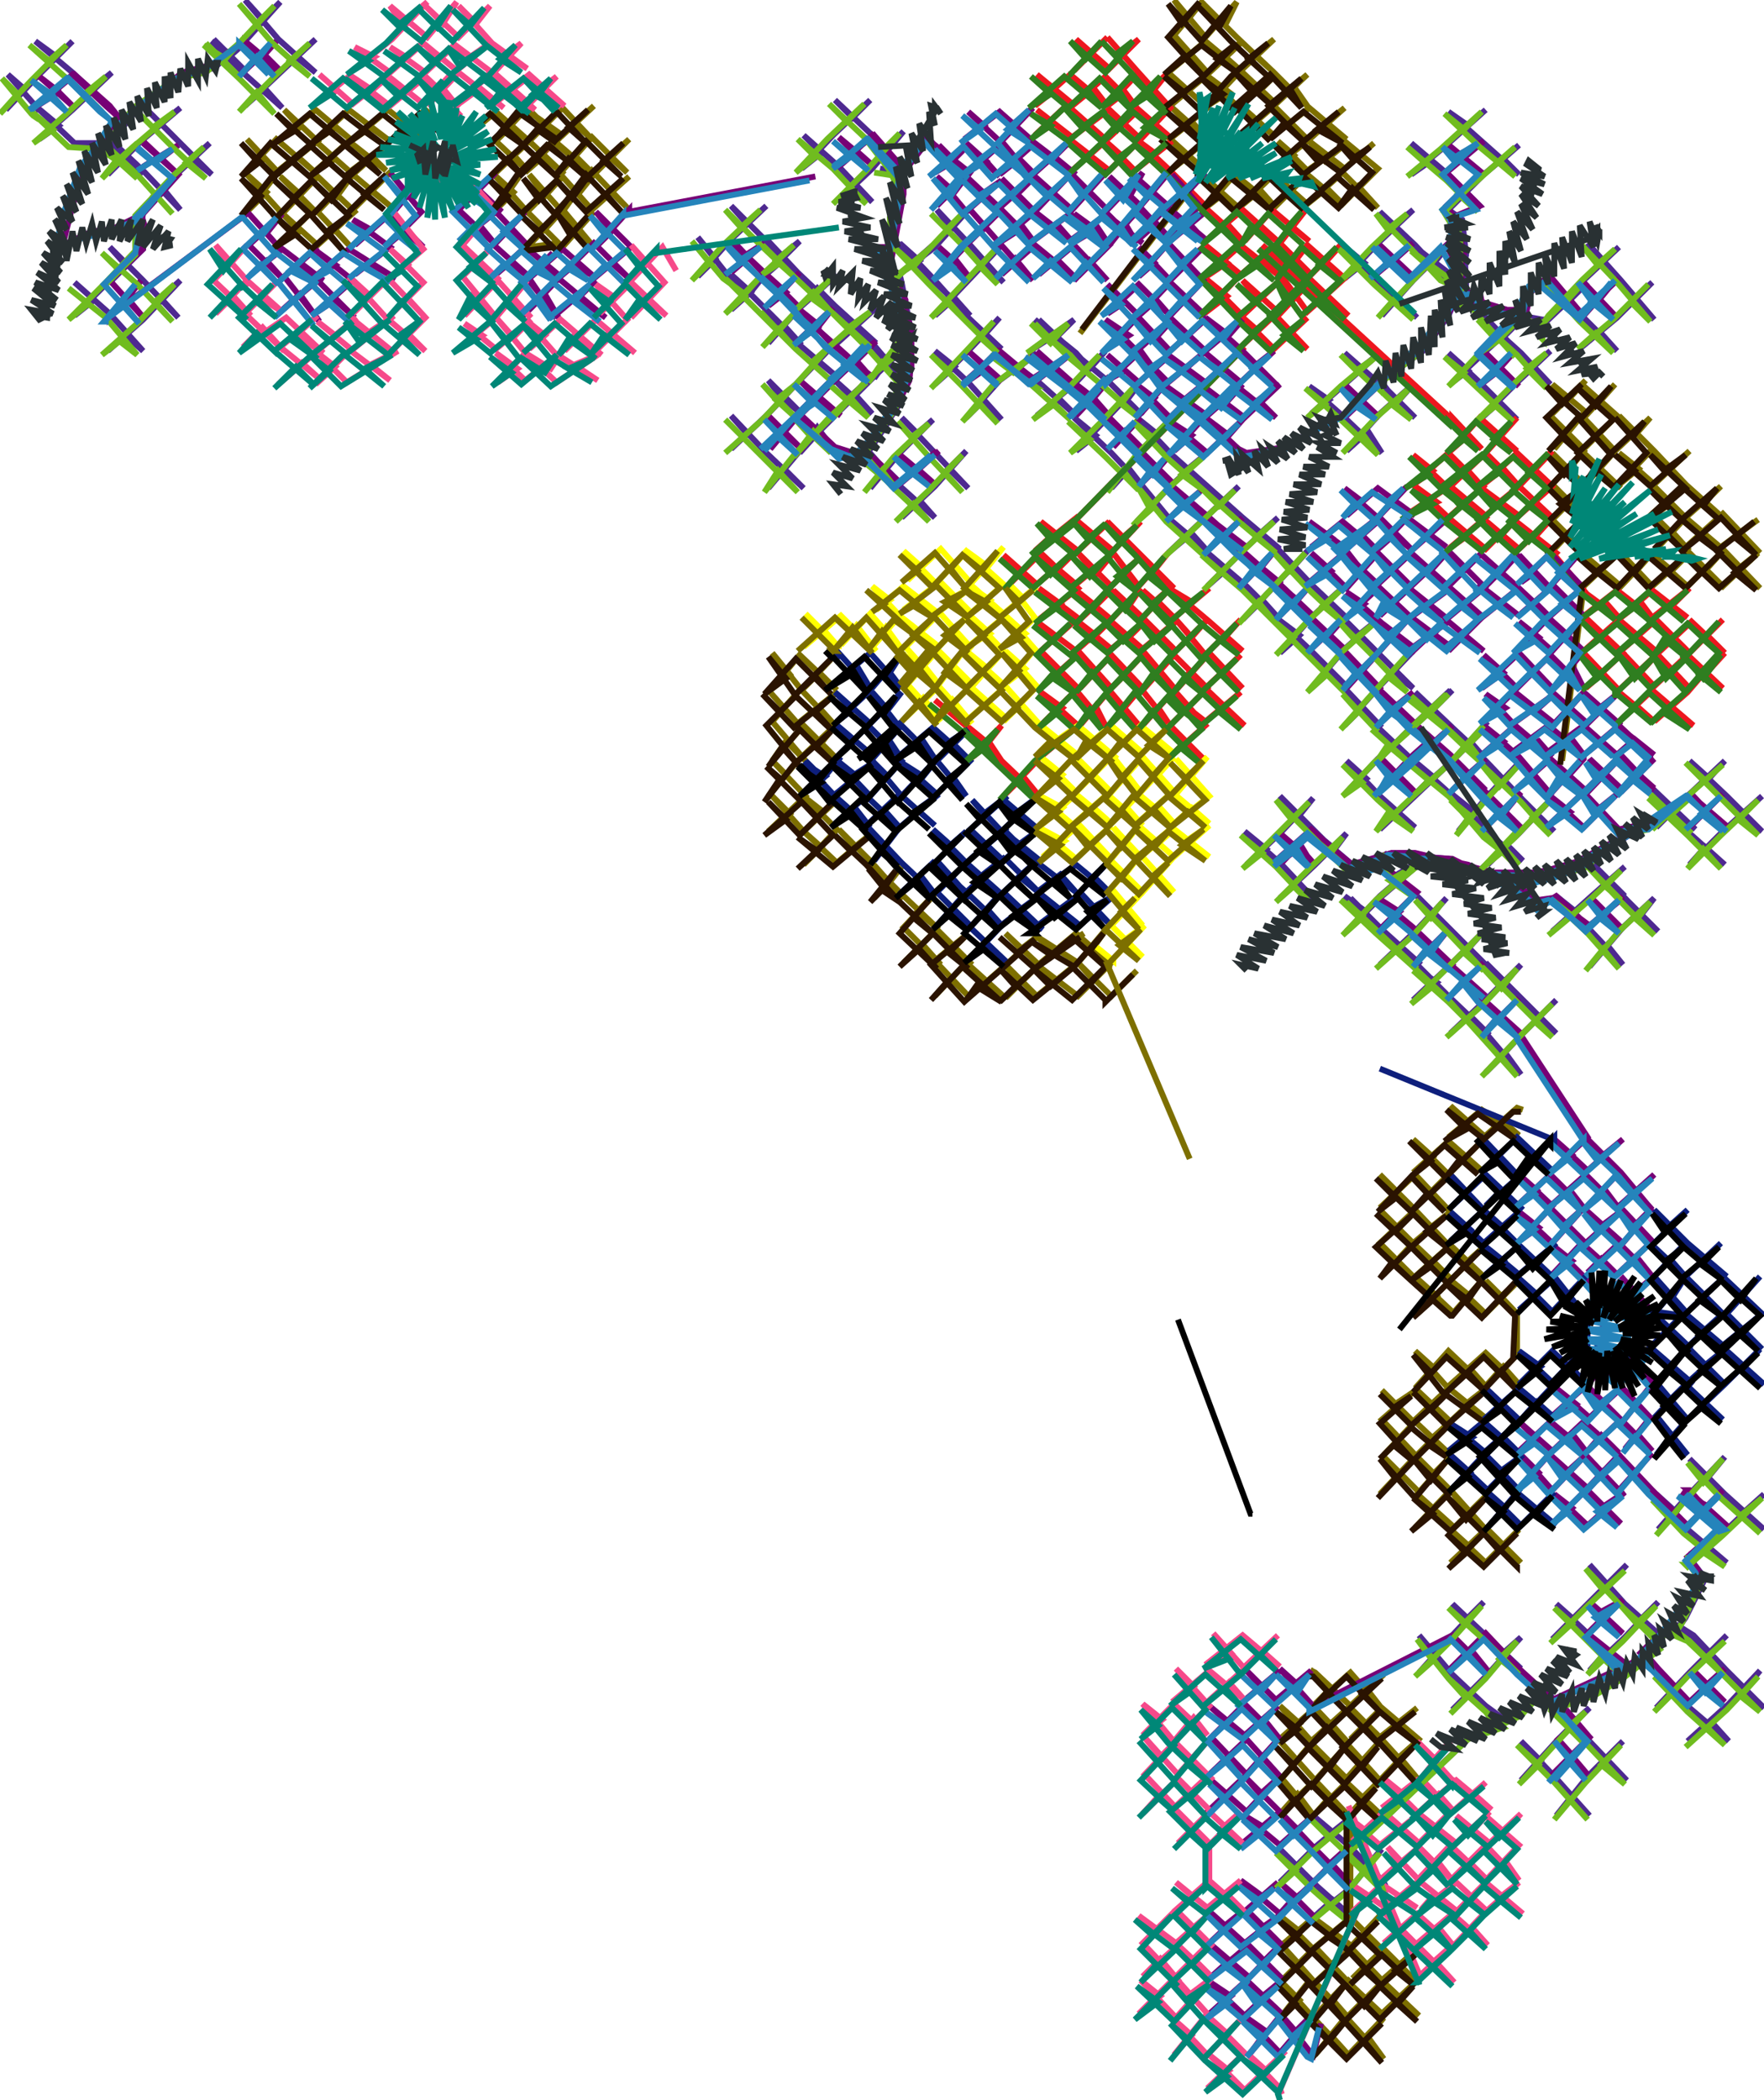 <svg version="1.1" xmlns="http://www.w3.org/2000/svg" xmlns:xlink="http://www.w3.org/1999/xlink" xmlns:ev="http://www.w3.org/2001/xml-events" width="900" height="1071" viewBox="-450 -535 900 1071"><path d="M -430,-478 -431,-480 -446,-497 -438,-490 -447,-479 -431,-496 -413,-514 -421,-506 -432,-514 -413,-498 -395,-481 -404,-489 -393,-498 -413,-479 -430,-464 -420,-471 -432,-481 -412,-462 -395,-462 -377,-448 -386,-456 -377,-464 -395,-446 -387,-456 -393,-463 -377,-448 -358,-428 -367,-439 -377,-427 -378,-417 -377,-408 -394,-391 -386,-400 -394,-409 -377,-392 -359,-373 -368,-383 -358,-392 -377,-372 -395,-356 -386,-364 -377,-356 -394,-375 -412,-391 -402,-382 -412,-374 -393,-393 -377,-409 -378,-421 -377,-427 -359,-447 -343,-462 -352,-454 -342,-446 -359,-463 -377,-481 -368,-472 -358,-480 -378,-463 -386,-455 -377,-446 -393,-463 -378,-482 -357,-497 -342,-500 -324,-514 -332,-507 -342,-514 -325,-497 -306,-480 -315,-490 -325,-481 -307,-498 -289,-515 -299,-506 -289,-498 -308,-515 -325,-535 -316,-525 -307,-534 -325,-514 -340,-501 -334,-507 -341,-515 -324,-498" fill="none" stroke="#4e2990" stroke-width="3" /><path d="M -1,-449 11,-447 12,-448 10,-448 -5,-467 1,-458 11,-468 -5,-449 -22,-433 -15,-441 -5,-432 -22,-450 -40,-466 -31,-457 -41,-449 -25,-466 -6,-484 -15,-475 -24,-484 -6,-467 7,-450 11,-439 6,-426 7,-410 3,-401 9,-391 12,-369 14,-354 10,-342 15,-350 11,-363 -4,-342 2,-352 12,-340 -5,-360 -24,-377 -14,-370 -3,-378 -24,-359 -14,-369 -3,-360 -24,-379 -33,-388 -42,-378 -23,-395 -34,-385 -23,-377 -43,-396 -58,-412 -50,-403 -58,-396 -42,-412 -52,-404 -43,-396 -59,-412 -77,-430 -69,-421 -59,-430 -78,-412 -94,-394 -85,-403 -94,-414 -79,-395 -67,-386 -59,-396 -77,-377 -67,-386 -77,-395 -58,-376 -41,-359 -50,-369 -58,-360 -43,-377 -51,-368 -60,-378 -42,-359 -22,-342 -33,-351 -24,-360 -42,-341 -51,-332 -58,-341 -41,-324 -51,-332 -42,-341 -59,-323 -77,-306 -69,-314 -77,-323 -59,-304 -40,-286 -50,-296 -58,-286 -42,-305 -24,-323 -33,-314 -43,-324 -24,-305 -33,-317 -42,-304 -24,-324 -6,-342 -16,-333 -24,-341 -5,-324 -14,-334 -23,-324 -5,-342 14,-360 2,-351 -5,-359 11,-341 4,-321 -8,-303 10,-288 2,-296 -6,-286 9,-304 26,-321 18,-314 10,-322 27,-304 44,-286 34,-296 43,-305 27,-287 10,-271 19,-280 27,-271 7,-289 -7,-305 9,-329 13,-343 15,-365 10,-391 9,-395 26,-410 18,-401 8,-411 27,-391 45,-374 37,-383 27,-374 45,-393 61,-410 52,-401 62,-391 45,-410 28,-428 35,-419 44,-428 27,-409 10,-396 19,-402 9,-411 27,-392 44,-373 61,-357 52,-364 60,-373 44,-356 27,-339 37,-348 27,-356 44,-340 61,-321 52,-331 43,-322 60,-341 79,-355 69,-347 58,-356 80,-340 99,-323 91,-331 79,-323 99,-340 114,-356 106,-347 99,-355 78,-372 88,-362 98,-372 77,-357 88,-364 80,-372 98,-355 116,-340 133,-323 125,-331 131,-339 116,-323 99,-305 109,-313 98,-322 117,-304 133,-287 126,-296 117,-286 131,-304 149,-323 140,-314 130,-322 148,-303 166,-287 155,-295 166,-304 147,-287 130,-269 139,-277 133,-287 147,-270 166,-254 158,-263 146,-253 165,-271 182,-287 174,-279 166,-287 184,-271 203,-255 193,-263 202,-271 185,-255 166,-236 175,-244 165,-254 186,-236 203,-219 194,-229 184,-219 202,-238 218,-255 210,-246 202,-255 219,-237 238,-219 227,-228 237,-237 219,-220 203,-202 213,-211 201,-220 219,-203 238,-184 229,-193 219,-184 236,-204 253,-219 243,-211 235,-220 253,-202 271,-184 260,-192 271,-203 252,-183 236,-165 245,-174 237,-183 254,-165 253,-164 271,-147 260,-157 254,-148 272,-166 290,-183 281,-173 272,-182 292,-163 307,-149 300,-157 309,-165 292,-148 273,-130 254,-112 260,-121 272,-113 254,-129 237,-147 247,-138 237,-131 253,-148 272,-165 291,-183 281,-173 270,-180 290,-164 308,-147 299,-156 309,-167 291,-147 273,-131 281,-139 269,-149 290,-130 292,-130 291,-130 309,-110 327,-96 319,-104 325,-112 309,-94 318,-103 326,-95 309,-111 292,-129 302,-121 294,-111 309,-129 326,-147 317,-136 308,-147 327,-127 343,-111 334,-120 343,-129 325,-110 307,-93 304,-90 289,-97 266,-99 247,-95 240,-94 220,-111 231,-102 237,-110 221,-94 203,-77 212,-85 220,-77 204,-94 185,-111 196,-102 186,-94 204,-111 220,-128 212,-118 203,-129 221,-111 238,-94 244,-91 255,-98 254,-94 273,-79 261,-88 275,-96 254,-78 238,-61 247,-70 236,-78 254,-61 272,-44 290,-26 309,-7 326,13 318,2 308,12 326,-7 344,-25 335,-16 344,-8 326,-26 308,-44 317,-33 326,-43 308,-25 290,-8 300,-17 310,-7 290,-26 273,-41 283,-34 271,-25 289,-42 307,-60 298,-50 309,-42 291,-60 273,-78 281,-69 288,-77 272,-60 254,-43 264,-52 275,-43 255,-61 239,-77 247,-69 237,-60 254,-77 276,-96 288,-96 299,-92 312,-88 324,-88 333,-88 349,-91 362,-95 379,-78 370,-85 379,-93 362,-78 342,-60 354,-70 344,-78 361,-61 378,-43 370,-53 361,-42 378,-62 394,-77 387,-68 396,-60 380,-76 363,-94 365,-99 384,-111 393,-114 413,-129 404,-121 393,-130 412,-110 430,-94 420,-103 412,-94 429,-111 449,-129 438,-119 449,-111 431,-129 412,-147 422,-138 430,-147 412,-130 395,-113 403,-122 415,-112 394,-132" fill="none" stroke="#4e2990" stroke-width="3" /><path d="M 258,-336 255,-340 253,-340 236,-355 244,-347 254,-355 236,-339 219,-324 228,-331 218,-338 236,-322 255,-304 248,-315 237,-305 254,-324 271,-339 263,-330 272,-322 254,-340 276,-356 289,-374 296,-390 294,-392 272,-409 281,-400 289,-410 271,-392 255,-374 263,-383 273,-373 253,-392 235,-410 246,-401 236,-393 252,-410 271,-428 260,-419 254,-427 272,-410 287,-394 299,-389 295,-389 298,-405 296,-423 289,-428 306,-445 296,-438 306,-429 290,-445 270,-462 280,-453 270,-446 288,-461 308,-479 299,-471 289,-478 307,-462 325,-446 317,-454 325,-461 307,-446 288,-429 297,-414 298,-389 298,-380 303,-379 307,-374 325,-355 317,-363 327,-373 307,-355 291,-340 299,-346 289,-355 306,-339 324,-321 315,-330 305,-321 323,-339 341,-356 331,-348 341,-339 326,-355 306,-373 316,-363 307,-356 326,-374 337,-372 340,-372 360,-391 350,-381 340,-392 358,-373 375,-356 366,-366 357,-358 375,-373 393,-391 384,-383 394,-372 377,-392 360,-411 367,-401 376,-409 359,-393 342,-375 338,-370 339,-363 339,-364" fill="none" stroke="#4e2990" stroke-width="3" /><path d="M 413,256 414,261 412,261 412,262 429,245 419,254 431,262 411,245 395,227 405,236 396,245 411,228 430,208 421,219 412,209 430,227 450,245 440,236 450,227 430,246 413,261 420,270 410,290 405,297 413,299 431,318 422,308 431,299 412,318 395,336 405,326 396,318 412,336 432,353 423,343 411,353 432,334 448,317 439,328 450,336 431,317 414,299 406,294 397,299 379,283 387,291 396,282 379,300 361,317 369,308 380,319 361,299 344,283 353,291 342,301 361,282 380,263 370,274 361,263 379,283 396,299 398,304 379,319 364,328 350,333 344,335 360,352 352,344 361,336 345,352 326,373 336,363 326,353 344,372 361,391 352,381 344,391 360,371 378,353 368,363 380,373 360,352 344,336 341,329 338,326 327,338 313,345 312,340 309,336 290,319 299,329 291,337 309,319 326,300 317,308 326,316 309,300 291,283 298,291 307,282 291,299 274,318 283,310 274,299 291,319 308,335 319,343 301,350 301,350 239,409 240,409 239,409 256,426 248,416 255,408 239,428 220,443 230,434 240,443 222,427 203,408 212,417 203,425 221,407 239,392 229,400 220,391 239,407 256,425 257,427 257,427" fill="none" stroke="#4e2990" stroke-width="3" /><path d="M 257,427" fill="none" stroke="#7d6f00" stroke-width="3" /><path d="M 221,513 238,492 229,503 238,513 220,494 204,476 213,485 204,493 219,474 203,456 213,467 204,475 220,459 203,442 213,450 204,457 220,443 239,457 230,451 239,443 221,458 238,476 229,467 239,459 221,476 237,493 230,485 239,474 220,494 238,513 256,494 248,504 256,515 237,494 255,476 247,485 238,476 255,492 272,476 264,484 274,493 255,475 273,459 263,468 273,476 256,459 240,474 247,467 256,476 239,458 254,442 246,451 256,460 239,443 239,442 239,442 239,390 253,374 245,382 254,390 237,374 221,390 228,382 239,392 221,373 204,389 212,380 221,392 204,372 220,353 212,363 203,353 221,373 239,353 229,364 218,353 237,372 254,353 246,364 236,353 254,373 273,353 264,361 274,373 254,351 273,336 263,344 275,353 255,336 239,352 247,344 256,353 239,336 219,354 229,344 238,354 221,336 204,351 213,344 203,335 219,353 239,335 256,319 247,326 254,335 239,318 221,334 229,326 239,335 221,318 219,317 220,317" fill="none" stroke="#7d6f00" stroke-width="3" /><path d="M 325,261 326,262 309,245 317,253 325,245 308,262 290,245 300,254 290,262 308,245 291,226 299,238 309,227 292,244 272,226 282,235 272,244 290,225 272,207 281,217 290,208 274,226 255,207 264,217 254,227 272,208 290,190 280,199 289,206 272,190 256,207 263,200 273,208 255,189 271,175 262,181 255,174 271,190 289,173 281,182 272,173 290,190 307,174 298,181 309,189 288,172 272,154 282,163 272,173 289,154 308,172 300,163 289,172 308,155 325,171 317,162 307,173 325,155 324,156 324,135 308,118 316,126 325,118 308,135 289,117 300,126 307,117 292,134 291,134 273,117 283,126 273,135 290,118 307,101 298,109 308,117 290,100 272,116 282,109 290,117 271,99 256,115 262,107 272,117 254,99 271,83 263,91 254,82 271,99 290,83 280,91 289,100 272,82 254,64 264,74 254,81 272,64 289,82 280,73 272,81 289,64 271,46 281,55 271,63 289,47 306,62 297,54 290,63 308,45 290,29 299,39 289,45 306,31 325,44 317,37 307,45 324,30 327,31" fill="none" stroke="#7d6f00" stroke-width="3" /><path d="M 347,-147 358,-236 376,-253 366,-244 357,-253 377,-236 393,-253 385,-244 376,-254 393,-236 412,-253 403,-244 391,-254 411,-236 429,-254 420,-244 410,-255 429,-236 447,-253 437,-245 448,-235 428,-256 447,-270 437,-263 448,-253 429,-273 409,-255 419,-263 430,-254 410,-271 396,-256 403,-264 412,-254 393,-273 410,-288 429,-271 420,-279 428,-287 410,-271 394,-287 402,-278 392,-271 411,-287 394,-305 402,-296 412,-305 394,-288 376,-304 386,-296 375,-287 393,-306 376,-323 385,-314 392,-322 374,-305 359,-288 366,-296 377,-286 357,-305 375,-323 357,-339 366,-330 374,-339 360,-324 342,-339 349,-330 359,-341 341,-323 358,-306 349,-314 343,-306 357,-323 374,-305 358,-288 342,-304 350,-295 359,-306 342,-288 358,-272 348,-279 361,-289 342,-270 358,-254 350,-262 360,-273 342,-254" fill="none" stroke="#7d6f00" stroke-width="3" /><path d="M 130,-40 116,-26 117,-27 100,-44 108,-35 118,-45 100,-27 79,-43 88,-34 100,-44 79,-27 62,-44 70,-34 63,-26 81,-44 99,-59 117,-43 108,-52 115,-62 100,-44 78,-58 88,-50 103,-59 80,-43 63,-59 71,-51 80,-58 61,-41 45,-27 51,-34 63,-26 43,-44 27,-27 35,-36 45,-26 27,-45 44,-59 36,-51 46,-43 28,-61 11,-44 21,-53 30,-43 11,-62 27,-79 18,-70 29,-61 10,-79 -5,-94 3,-84 10,-93 -4,-77 2,-84 11,-77 -6,-96 -22,-112 -14,-103 -4,-111 -23,-95 -40,-111 -31,-103 -40,-94 -23,-112 -39,-128 -30,-121 -22,-128 -40,-111 -56,-129 -47,-120 -58,-111 -39,-129 -56,-147 -49,-140 -58,-129 -43,-147 -24,-165 -31,-156 -22,-147 -40,-165 -56,-147 -49,-157 -39,-147 -56,-167 -42,-183 -50,-174 -58,-183 -43,-166 -23,-182 -32,-174 -23,-164 -41,-183 -56,-202 -47,-191 -57,-183 -42,-201 -23,-183 -32,-192 -41,-183 -22,-203" fill="none" stroke="#7d6f00" stroke-width="3" /><path d="M 101,-365 163,-446 182,-429 174,-436 165,-429 180,-446 201,-429 193,-438 182,-429 200,-446 218,-430 208,-438 200,-429 217,-446 236,-430 227,-439 217,-431 235,-447 253,-429 243,-440 234,-430 253,-449 236,-463 243,-455 251,-462 236,-449 218,-463 226,-453 237,-462 217,-448 202,-463 210,-456 199,-449 217,-463 236,-480 225,-471 237,-464 218,-480 200,-466 207,-473 218,-463 200,-481 184,-467 191,-473 201,-465 182,-482 200,-498 217,-481 210,-491 198,-481 217,-497 201,-482 184,-498 192,-488 201,-497 182,-480 165,-497 177,-488 166,-481 181,-497 200,-515 190,-507 200,-498 181,-516 163,-534 175,-522 181,-534 165,-516 149,-535 156,-525 164,-535 149,-517 166,-498 156,-508 146,-498 165,-514 183,-499 174,-507 184,-514 166,-497 147,-481 156,-489 146,-498 166,-480 148,-465 158,-473 166,-464 147,-481 165,-463 147,-448 156,-455 145,-466 165,-448" fill="none" stroke="#7d6f00" stroke-width="3" /><path d="M -165,-411 -180,-409 -178,-409 -180,-410 -163,-428 -172,-418 -181,-427 -163,-409 -147,-427 -156,-417 -162,-427 -147,-409 -163,-427 -148,-448 -129,-428 -138,-437 -129,-445 -148,-428 -164,-446 -155,-436 -147,-446 -164,-428 -180,-446 -172,-435 -163,-445 -181,-427 -198,-446 -188,-437 -197,-428 -183,-448 -168,-463 -147,-446 -129,-464 -139,-455 -130,-447 -148,-465 -164,-447 -157,-456 -146,-445 -167,-463 -181,-448 -173,-455 -162,-446 -180,-463 -197,-447 -188,-456 -180,-447 -197,-463 -183,-480 -163,-466 -147,-481 -157,-472 -148,-464 -163,-480 -180,-463 -173,-471 -164,-463 -181,-480 -197,-463 -190,-470 -180,-463 -197,-478 -215,-463 -223,-469 -233,-479 -250,-463 -243,-470 -233,-464 -252,-479 -271,-463 -261,-470 -251,-463 -272,-479 -289,-463 -279,-470 -270,-463 -289,-479 -307,-464 -297,-470 -305,-479 -288,-463 -308,-447 -324,-464 -315,-454 -324,-448 -309,-464 -288,-446 -298,-455 -308,-448 -289,-463 -271,-447 -279,-454 -290,-447 -272,-463 -253,-448 -260,-455 -272,-447 -252,-462 -270,-446 -251,-430 -261,-438 -250,-448 -270,-428 -289,-446 -278,-435 -270,-446 -288,-427 -271,-409 -280,-419 -268,-428 -288,-410 -308,-428 -297,-417 -308,-410 -290,-428 -307,-445 -297,-436 -287,-446 -306,-426 -324,-446 -314,-437 -324,-427 -309,-446 -308,-446 -308,-445 -308,-445 -308,-445" fill="none" stroke="#7d6f00" stroke-width="3" /><path d="M -308,-445" fill="none" stroke="#ed171f" stroke-width="3" /><path d="M 27,-178 45,-163 44,-163 43,-164 61,-147 55,-156 45,-148 61,-165 54,-156 43,-165 61,-147 81,-128 72,-139 62,-129 81,-149 100,-165 81,-182 92,-174 81,-165 99,-183 114,-165 109,-175 101,-165 116,-183 132,-164 124,-173 116,-165 132,-184 147,-165 141,-174 132,-164 149,-183 165,-165 147,-149 154,-156 165,-147 147,-165 165,-183 155,-173 147,-181 165,-167 183,-182 174,-174 185,-165 165,-184 183,-201 175,-193 184,-184 167,-202 150,-183 156,-191 167,-183 149,-201 133,-183 141,-193 150,-183 134,-202 117,-184 125,-192 134,-183 117,-201 101,-184 109,-193 118,-183 101,-202 81,-184 88,-192 101,-183 81,-203 99,-219 89,-210 79,-218 99,-203 117,-219 109,-211 100,-218 117,-204 135,-219 126,-210 117,-218 133,-204 151,-219 141,-210 134,-219 150,-203 165,-218 158,-210 150,-219 165,-201 183,-219 175,-210 184,-203 167,-218 148,-234 158,-228 167,-235 148,-219 133,-234 149,-220 140,-229 148,-236 133,-220 118,-234 126,-226 132,-235 117,-219 99,-234 109,-226 118,-235 101,-219 80,-235 91,-227 80,-219 100,-235 81,-253 64,-236 71,-244 62,-252 79,-237 98,-253 88,-243 80,-253 99,-237 118,-253 109,-242 100,-253 117,-236 132,-251 122,-242 131,-235 118,-253 131,-236 146,-253 138,-243 149,-235 131,-253 115,-269 123,-261 132,-269 118,-254 100,-269 107,-261 116,-269 100,-254 81,-269 88,-262 100,-270 80,-254 88,-263 78,-254 98,-270 98,-269 98,-269 184,-357 183,-358 200,-374 191,-367 183,-374 200,-357 217,-373 207,-365 217,-357 200,-375 218,-393 238,-374 226,-384 237,-394 217,-376 204,-394 208,-382 219,-392 203,-375 184,-392 192,-382 204,-393 184,-374 165,-393 176,-384 163,-374 183,-395 165,-410 176,-401 164,-393 183,-410 203,-394 195,-402 182,-394 201,-410 217,-394 209,-403 204,-393 217,-410 235,-394 226,-401 234,-410 219,-395 203,-411 217,-429 209,-419 218,-412 199,-428 185,-412 190,-420 203,-411 184,-428 165,-412 176,-421 185,-411 165,-429 165,-430 147,-448 131,-463 139,-457 148,-463 129,-448 114,-463 123,-455 131,-463 116,-448 97,-463 106,-456 97,-448 115,-464 131,-479 147,-465 136,-472 147,-480 132,-464 115,-480 122,-471 130,-480 114,-464 96,-480 105,-471 117,-480 97,-465 79,-479 88,-472 78,-466 96,-483 79,-497 88,-489 78,-481 96,-497 115,-481 108,-490 97,-481 114,-496 130,-480 124,-488 115,-481 130,-497 146,-480 139,-489 129,-482 145,-497 137,-487 148,-479 130,-499 115,-516 122,-508 131,-515 116,-500 99,-515 106,-507 115,-516 98,-499" fill="none" stroke="#ed171f" stroke-width="3" /><path d="M 194,-410 291,-321 291,-322 306,-306 299,-313 290,-305 305,-322 324,-305 314,-312 324,-322 308,-304 289,-286 271,-303 281,-295 270,-287 289,-304 307,-286 298,-296 289,-288 308,-304 325,-287 317,-296 307,-288 324,-304 341,-288 332,-296 342,-305 325,-287 342,-271 333,-279 343,-288 325,-272 306,-286 314,-278 325,-287 308,-272 290,-287 297,-278 308,-288 289,-271 272,-287 283,-279 267,-272 288,-286 308,-271 289,-255 299,-262 289,-271 308,-255 325,-272 316,-262 305,-272 325,-255 342,-271 333,-261 321,-271 344,-253 343,-252 358,-234 357,-234 376,-220 369,-228 357,-220 375,-234 393,-220 387,-228 377,-220 393,-234 411,-220 403,-226 412,-235 393,-220 412,-202 429,-219 421,-211 430,-202 413,-218 396,-202 401,-210 412,-202 395,-219 377,-203 385,-211 396,-202 376,-219 358,-203 367,-210 359,-220 378,-202 359,-184 367,-191 358,-202 376,-183 396,-202 385,-190 377,-203 394,-185 412,-202 402,-191 395,-202 412,-184 430,-202 420,-191 410,-202 429,-184 419,-192 429,-203 411,-182 394,-167 400,-174 414,-165 393,-183 376,-167 385,-175 394,-167 376,-182 376,-181 376,-181 376,-181" fill="none" stroke="#ed171f" stroke-width="3" /><path d="M 376,-181" fill="none" stroke="#770176" stroke-width="3" /><path d="M 224,497 220,513 218,511 204,493 211,501 220,492 203,512 186,494 196,501 188,512 204,492 185,474 193,484 204,475 185,493 166,475 178,483 166,493 187,474 203,457 195,465 205,475 187,457 167,474 177,465 188,474 167,456 185,439 175,447 165,438 185,456 204,441 194,448 204,457 186,439 202,425 194,432 183,424 203,441 221,425 211,433 221,443 203,425 211,432 203,441 220,425 239,406 229,415 239,426 220,407 204,390 212,398 220,391 203,406 185,391 195,397 184,405 203,389 186,372 193,380 203,371 186,389 168,373 176,380 165,390 185,371 203,351 194,361 204,372 186,352 167,370 177,361 187,371 168,351 184,335 176,343 167,335 185,350 202,335 195,342 203,352 184,333 203,317 194,326 185,316 201,332 219,317 213,325 203,316 219,334 220,335 220,335 291,299 309,317 301,307 290,316 308,298 325,316 336,326 344,333 361,351 344,370 353,362 360,370 344,351 352,360 341,371 361,351 344,331 372,318 380,314 360,298 377,281 369,289 361,282 378,298 365,288 378,281 360,298 377,316 390,309 396,316 412,333 430,316 420,325 430,333 413,316 421,325 430,316 412,333 394,315 387,308 401,294 419,270 416,265 411,259 429,243 412,226 420,234 428,226 412,242 421,233 408,226 429,244 431,243 411,225 412,225 420,234 429,225 411,243 393,225 376,207 360,225 377,242 367,234 379,226 360,243 343,227 352,234 342,242 359,225 376,207 392,224 384,216 393,206 376,225 359,207 367,216 378,207 360,224 341,207 348,217 359,207 342,225 326,207 335,216 324,225 342,205 325,190 334,199 324,206 341,190 359,205 352,196 341,206 358,190 376,206 367,197 360,205 377,189 393,205 386,197 379,204 392,188 378,173 385,181 392,172 378,190 360,172 366,181 378,172 361,188 344,173 354,181 341,188 361,170 376,152 367,163 361,156 376,171 392,154 385,163 394,171 379,154 369,158 367,130 378,131 395,115 383,125 394,135 378,117 360,134 364,125 376,136 359,117 342,100 352,108 342,115 357,99 376,116 367,107 360,114 376,99 393,116 385,106 375,115 393,98 377,81 384,90 393,81 378,99 359,82 366,91 378,82 359,99 342,82 349,89 358,81 342,99 325,83 335,91 325,98 342,80 325,64 334,72 325,79 341,64 358,81 351,72 340,81 359,64 375,80 369,72 358,82 376,63 393,82 385,73 375,81 394,64 385,73 392,81 377,63 360,46 367,55 378,46 360,62 343,46 352,54 342,62 360,45 360,45 326,-7 326,-8 326,-7 316,-17 325,-26 307,-8 315,-17 326,-8 306,-26 298,-35 307,-44 290,-27 298,-36 308,-27 289,-44 272,-60 281,-51 289,-61 272,-44 279,-52 292,-42 271,-62 253,-77 264,-70 254,-61 273,-80 255,-94 242,-91 238,-94 220,-111 204,-96 212,-102 203,-110 220,-95 212,-104 202,-95 219,-110 239,-94 260,-100 280,-98 299,-94 323,-84 335,-76 342,-77 361,-63 378,-77 367,-68 378,-61 361,-78 369,-69 378,-78 361,-62 344,-78 336,-73 322,-86 317,-90 334,-90 348,-92 370,-104 388,-113 393,-114 413,-130 430,-112 420,-121 429,-130 412,-113 421,-122 433,-112 412,-130 391,-116 390,-115 378,-107 361,-96 347,-90 332,-86 318,-87 303,-91 291,-97 274,-98 262,-99 251,-95 240,-92 240,-94 219,-111 204,-95 210,-104 202,-111 219,-95 213,-105 202,-97 219,-112 238,-95 244,-92 260,-100 272,-100 293,-95 312,-90 325,-89 339,-91 356,-96 373,-105 385,-114 376,-112 358,-131 365,-122 375,-130 358,-113 341,-129 351,-121 341,-115 358,-131 376,-149 394,-133 385,-141 394,-148 378,-132 361,-148 366,-139 377,-149 360,-131 341,-148 349,-138 358,-148 358,-149 341,-130 347,-139 359,-130 341,-148 324,-133 332,-139 342,-129 325,-149 307,-165 317,-157 306,-150 323,-165 342,-149 335,-157 321,-151 340,-165 358,-150 352,-158 339,-151 358,-165 375,-150 367,-157 357,-149 376,-165 392,-150 392,-149 377,-131 384,-139 394,-132 376,-151 384,-158 394,-150 375,-165 376,-166 358,-182 365,-173 375,-181 360,-166 342,-182 351,-174 359,-183 343,-166 323,-182 334,-173 343,-181 322,-166 308,-181 318,-174 307,-167 324,-184 307,-201 317,-192 306,-184 325,-202 343,-183 333,-193 324,-184 341,-201 358,-184 353,-194 342,-183 358,-203 340,-220 350,-211 358,-221 342,-203 325,-218 335,-210 324,-203 340,-220 357,-235 349,-228 359,-220 342,-237 356,-253 347,-244 358,-235 341,-253 326,-238 333,-243 325,-252 341,-235 326,-222 333,-228 341,-220 325,-235 306,-252 316,-243 325,-253 307,-235 325,-221 316,-228 326,-236 306,-220 289,-206 269,-221 252,-237 234,-256 253,-271 268,-287 260,-280 272,-272 253,-286 237,-272 244,-280 236,-286 254,-270 237,-255 218,-269 229,-261 219,-256 235,-269 253,-254 245,-262 235,-255 254,-271 270,-255 261,-262 252,-254 268,-271 288,-256 279,-262 289,-271 270,-254 251,-236 237,-254 218,-238 229,-244 219,-253 237,-235 253,-253 244,-244 236,-253 253,-237 270,-253 260,-245 253,-253 270,-236 288,-253 280,-244 270,-253 289,-236 306,-253 297,-244 288,-255 306,-237 305,-236 307,-235 289,-220 297,-227 307,-220 290,-235 271,-221 277,-227 289,-219 269,-235 254,-221 257,-227 270,-219 253,-235 238,-221 246,-227 237,-233 254,-218 271,-205 289,-218 307,-203 296,-211 307,-221 290,-204 270,-220 280,-210 288,-219 271,-203 253,-219 259,-211 270,-221 254,-203 238,-187 245,-193 253,-184 271,-165 292,-148 308,-130 326,-112 317,-120 326,-131 308,-113 316,-122 326,-113 307,-132 290,-149 299,-140 308,-148 291,-132 299,-140 308,-132 290,-150 273,-165 282,-156 291,-165 271,-147 254,-132 260,-141 272,-131 254,-149 261,-139 253,-131 271,-150 280,-158 292,-148 270,-166 254,-183 261,-174 271,-182 254,-166 261,-174 272,-166 253,-184 236,-202 244,-193 254,-203 237,-184 244,-193 255,-183 236,-203 220,-218 228,-211 236,-220 219,-204 226,-211 236,-204 218,-221 202,-237 212,-229 218,-236 203,-221 210,-229 221,-220 202,-238 184,-254 193,-245 201,-255 184,-237 191,-246 204,-237 182,-255 167,-271 176,-263 184,-271 166,-254 175,-264 186,-256 165,-272 146,-288 155,-278 164,-286 147,-271 155,-279 167,-271 147,-288 132,-304 140,-295 146,-302 133,-289 140,-296 149,-288 132,-305 116,-322 124,-314 132,-322 118,-307 124,-315 134,-305 113,-324 99,-339 108,-332 113,-338 99,-323 106,-333 116,-323 97,-340 79,-356 88,-348 97,-355 79,-341 78,-341 60,-356 43,-341 52,-349 61,-340 44,-356 61,-341 53,-347 43,-340 59,-356 77,-342 97,-355 87,-347 75,-355 97,-339 115,-324 108,-332 97,-324 115,-342 116,-341 132,-356 145,-338 164,-322 182,-306 186,-301 205,-306 225,-319 238,-324 254,-340 278,-362 292,-381 297,-406 292,-424 288,-430 306,-447 288,-462 294,-456 307,-463 288,-447 305,-430 293,-425 292,-412 270,-394 253,-410 260,-403 252,-395 271,-411 261,-402 254,-410 271,-394 288,-410 295,-396 298,-386 305,-386 306,-381 319,-377 329,-377 331,-386 341,-394 357,-375 376,-393 364,-382 375,-373 357,-392 365,-381 374,-392 358,-374 338,-392 333,-391 327,-381 325,-373 306,-356 324,-339 316,-347 307,-340 323,-356 315,-347 325,-338 306,-357 324,-375 309,-378 302,-381 303,-384 295,-385 294,-384 292,-380 279,-360 259,-345 256,-341 237,-323 242,-331 254,-322 236,-339 243,-331 255,-340 236,-323 222,-316 206,-307 186,-304 182,-306 184,-304 165,-322 177,-313 184,-321 166,-304 147,-320 158,-313 149,-305 165,-323 181,-338 201,-322 192,-331 203,-339 185,-322 164,-338 175,-329 184,-339 166,-323 145,-338 154,-331 165,-340 147,-322 131,-338 139,-332 132,-324 145,-340 131,-355 115,-341 124,-346 115,-354 131,-340 147,-354 137,-347 131,-355 146,-340 164,-355 155,-347 146,-354 165,-340 182,-355 174,-347 165,-355 183,-340 200,-356 191,-349 201,-339 184,-356 165,-373 177,-364 184,-372 165,-356 147,-373 155,-363 166,-373 147,-356 131,-373 140,-363 149,-373 130,-356 114,-372 126,-364 115,-357 131,-374 115,-390 124,-381 115,-375 131,-390 147,-374 140,-382 131,-374 147,-391 165,-374 155,-383 147,-374 164,-392 147,-410 154,-401 164,-409 147,-392 131,-409 139,-401 131,-394 147,-412 165,-427 154,-420 165,-413 145,-430 131,-413 140,-421 148,-412 131,-429 116,-410 122,-419 133,-411 114,-426 99,-412 109,-418 98,-426 116,-410 100,-394 106,-402 115,-392 98,-410 80,-395 89,-403 100,-392 78,-410 61,-395 68,-403 77,-392 60,-411 45,-428 53,-419 44,-412 28,-394 38,-401 29,-409 45,-393 38,-402 28,-394 43,-410 61,-428 78,-411 72,-419 58,-410 78,-427 96,-413 89,-421 77,-412 96,-426 116,-410 110,-419 97,-413 115,-426 130,-411 124,-421 115,-411 132,-429 147,-413 139,-420 129,-412 145,-429 164,-413 155,-423 146,-414 162,-430 148,-446 155,-436 165,-447 146,-430 128,-446 137,-436 148,-449 132,-430 116,-445 126,-434 133,-447 115,-428 97,-446 105,-437 115,-448 97,-428 78,-445 87,-437 97,-447 78,-427 61,-444 69,-436 78,-445 60,-429 43,-445 51,-436 61,-443 43,-427 28,-445 37,-437 43,-445 28,-430 42,-445 29,-461 37,-453 27,-447 45,-462 36,-453 46,-446 27,-461 22,-465 22,-463 10,-448 -5,-466 -22,-450 -14,-457 -22,-465 -4,-450 -13,-458 -23,-451 -4,-466 11,-449 9,-427 6,-409 4,-398 12,-382 12,-372 15,-353 14,-341 7,-327 -1,-316 -11,-305 -19,-303 -24,-307 -42,-324 -57,-306 -51,-315 -40,-305 -58,-323 -51,-316 -59,-308 -42,-325 -24,-341 -34,-332 -21,-323 -42,-341 -32,-331 -42,-325 -24,-343 -7,-360 -15,-351 -4,-342 -26,-360 -42,-377 -60,-395 -76,-412 -71,-404 -60,-411 -77,-396 -69,-403 -76,-411 -59,-395 -42,-378 -51,-387 -42,-396 -58,-379 -49,-386 -59,-395 -42,-377 -32,-369 -25,-378 -43,-361 -33,-368 -43,-376 -25,-360 -6,-343 -13,-351 -5,-359 -25,-343 -15,-351 -7,-343 -17,-350 -3,-361 -24,-341 -42,-323 -24,-307 -8,-302 -6,-303 9,-289 28,-305 18,-296 27,-288 8,-304 18,-295 29,-305 9,-288 -9,-305 6,-326 15,-347 15,-367 9,-386 2,-400 0,-409 6,-409 11,-436 11,-447 24,-464 42,-445 60,-461 52,-454 60,-445 43,-462 53,-453 42,-446 60,-461 78,-446 70,-454 60,-446 78,-462 99,-446 88,-455 96,-463 76,-445 61,-463 77,-480 66,-471 77,-463 60,-478 42,-464 52,-471 44,-478 60,-463 60,-462" fill="none" stroke="#770176" stroke-width="3" /><path d="M -34,-445 -129,-427 -129,-428 -146,-409 -138,-417 -146,-427 -128,-409 -147,-393 -138,-401 -128,-392 -147,-411 -164,-394 -157,-400 -147,-394 -163,-408 -180,-393 -167,-374 -146,-392 -155,-383 -141,-373 -165,-393 -183,-374 -172,-385 -165,-373 -181,-393 -168,-406 -174,-399 -164,-394 -182,-409 -197,-395 -190,-401 -179,-393 -198,-410 -182,-427 -190,-419 -180,-409 -197,-427 -213,-414 -206,-421 -197,-410 -216,-428 -197,-447 -208,-437 -194,-427 -214,-446 -222,-447 -232,-451 -233,-446 -250,-426 -242,-436 -251,-447 -235,-427 -251,-411 -244,-417 -234,-409 -251,-426 -269,-410 -261,-418 -270,-423 -251,-409 -269,-395 -262,-401 -248,-393 -272,-408 -288,-395 -279,-400 -290,-408 -270,-392 -288,-376 -279,-382 -269,-373 -288,-392 -307,-376 -297,-385 -287,-371 -305,-394 -288,-409 -299,-399 -285,-392 -306,-408 -322,-395 -314,-402 -305,-392 -323,-410 -306,-426 -314,-416 -306,-407 -323,-426 -324,-426 -324,-426 -394,-374 -394,-373 -378,-392 -385,-383 -376,-372 -394,-392 -377,-408 -376,-419 -378,-426 -359,-446 -377,-463 -368,-454 -359,-461 -377,-450 -369,-455 -377,-462 -359,-446 -377,-426 -393,-418 -403,-417 -418,-410 -413,-430 -406,-453 -398,-462 -390,-476 -394,-481 -412,-497 -431,-481 -421,-489 -430,-496 -413,-481 -420,-488 -431,-481 -413,-497 -396,-481 -387,-473 -372,-486 -357,-498 -342,-502 -325,-514 -309,-499 -316,-506 -309,-514 -325,-499 -316,-508 -306,-498 -325,-514 -325,-512 -325,-512 -325,-512" fill="none" stroke="#770176" stroke-width="3" /><path d="M -325,-512" fill="none" stroke="#0e1f7c" stroke-width="3" /><path d="M -27,-206 -23,-202 -23,-203 -6,-184 -12,-194 -26,-185 -6,-202 10,-184 4,-192 11,-203 -6,-183 -23,-167 -15,-173 -24,-182 -6,-166 10,-182 3,-173 -5,-182 9,-164 -4,-149 -24,-166 -14,-157 -24,-148 -7,-165 10,-148 4,-157 -9,-150 9,-166 27,-148 21,-157 7,-148 26,-164 44,-148 35,-157 44,-163 28,-147 43,-129 36,-139 46,-148 28,-130 10,-146 21,-139 29,-149 10,-129 -6,-148 3,-139 11,-148 -6,-129 -24,-148 -14,-140 -3,-147 -25,-129 -39,-147 -30,-138 -21,-149 -39,-131 -29,-139 -40,-146 -24,-129 -6,-113 -13,-122 -24,-115 -8,-129 9,-113 1,-122 -9,-113 9,-130 27,-114 18,-122 29,-130 9,-113 -4,-96 1,-103 10,-95 -7,-113 10,-95 27,-79 20,-88 9,-79 26,-95 43,-80 28,-63 36,-70 46,-62 28,-80 43,-95 35,-87 45,-77 28,-96 43,-111 35,-104 26,-112 43,-95 61,-111 46,-127 52,-120 64,-129 45,-112 63,-95 51,-103 64,-113 43,-95 61,-79 49,-87 63,-98 43,-80 62,-62 54,-71 61,-80 45,-62 64,-44 54,-53 45,-46 62,-64 80,-78 69,-70 82,-61 62,-80 78,-95 70,-88 81,-79 63,-97 79,-111 68,-103 62,-111 82,-95 71,-102 62,-112 80,-129 68,-120 61,-128 81,-111 68,-120 80,-129 62,-112 78,-96 99,-80 91,-89 79,-80 99,-94 116,-80 108,-88 116,-96 101,-80 117,-63 107,-72 118,-78 101,-63 81,-79 91,-69 101,-79 78,-62 79,-61 80,-62 79,-62" fill="none" stroke="#0e1f7c" stroke-width="3" /><path d="M 254,10 342,46 343,47 343,45 325,64 332,54 342,62 324,45 307,62 316,56 305,44 325,65 308,80 316,72 327,82 308,64 290,81 298,73 290,64 307,82 290,98 300,92 290,83 307,99 325,83 317,91 308,83 325,100 308,115 317,108 307,100 325,115 344,99 333,110 325,100 343,117 325,133 334,125 325,117 342,134 359,116 349,128 343,116 358,135 360,138 360,155 344,172 325,190 307,206 325,227 344,243 335,236 343,226 326,243 309,226 318,234 309,244 325,225 308,207 316,215 327,207 309,225 290,207 300,216 291,224 308,206 290,191 301,198 289,205 307,190 325,206 317,198 309,206 325,189 307,172 317,182 307,189 325,173 343,188 334,180 326,189 343,171 325,154 336,162 325,171 342,154 359,170 351,162 342,170 358,153 365,157 375,159 380,157 385,149 388,137 395,134 409,136 428,152 449,135 430,117 439,126 448,116 431,135 449,153 439,144 448,136 430,153 450,171 439,163 448,153 430,171 411,189 420,181 429,189 410,171 429,154 419,162 429,170 411,152 429,135 419,144 430,152 410,135 429,117 419,126 429,135 410,116 428,99 419,108 431,116 411,99 394,82 401,91 411,82 393,100 409,115 402,107 410,99 394,116 411,135 403,127 410,116 394,135 410,153 394,173 410,190 395,207 402,198 411,207 395,187 410,171 401,180 411,189 395,170 411,153 402,162 414,171 392,152 409,135 401,143 413,153 394,135 385,147 376,161 370,161 373,159 365,153 365,154 364,153 364,153 364,153" fill="none" stroke="#0e1f7c" stroke-width="3" /><path d="M 364,153" fill="none" stroke="#f64a8a" stroke-width="3" /><path d="M 244,436 203,531 204,533 203,530 186,512 196,521 206,511 185,531 167,513 177,521 166,530 185,512 166,493 176,502 184,494 166,513 149,495 158,503 149,513 166,492 150,474 156,483 168,474 150,494 132,475 142,483 131,492 151,472 168,455 159,464 168,473 151,457 133,473 142,464 152,476 133,456 149,440 140,450 131,442 150,456 167,441 159,448 169,458 150,439 167,424 158,432 150,425 166,438 183,424 176,431 185,440 168,425 167,425 167,406 176,397 169,404 168,406 183,389 174,397 184,405 167,389 151,405 159,398 168,406 149,387 166,371 158,379 167,388 151,372 133,390 142,380 150,387 134,370 151,352 142,361 133,350 151,370 167,352 158,362 169,373 148,352 133,334 143,342 133,350 149,334 166,350 159,341 149,353 167,335 150,316 159,325 148,333 167,317 185,332 177,323 166,333 185,316 169,298 178,308 165,314 184,299 203,315 194,307 184,316 202,299" fill="none" stroke="#f64a8a" stroke-width="3" /><path d="M 238,386 275,474 274,473 291,457 282,465 292,476 275,459 255,439 264,449 256,456 273,441 292,458 284,448 272,457 291,441 309,457 301,448 291,458 308,440 325,425 316,432 327,441 308,425 293,440 300,433 309,440 293,425 275,439 281,432 295,441 275,425 257,438 241,427 250,433 240,440 255,426 273,438 264,432 255,440 274,424 258,407 264,415 255,423 274,407 291,424 284,415 273,424 290,406 309,424 300,415 291,423 308,406 325,424 318,414 308,424 325,406 309,392 317,400 326,390 310,405 293,391 301,399 310,389 293,405 274,390 282,398 290,389 274,405 256,389 240,404 246,398 238,392 254,406 274,390 273,389 256,372 266,380 255,387 273,373 291,388 284,380 272,391 293,373 311,388 302,380 308,374 291,389 275,372 290,353 282,362 273,353 292,374 293,372" fill="none" stroke="#f64a8a" stroke-width="3" /><path d="M -105,-397 -112,-409 -128,-392 -121,-401 -128,-410 -111,-391 -128,-373 -121,-383 -110,-374 -128,-391 -144,-375 -136,-383 -146,-390 -130,-372 -145,-357 -139,-366 -126,-355 -146,-372 -162,-356 -157,-364 -143,-354 -164,-372 -180,-357 -172,-364 -182,-372 -167,-355 -145,-341 -157,-349 -145,-354 -166,-340 -182,-355 -169,-347 -163,-356 -182,-341 -197,-355 -186,-347 -196,-340 -182,-355 -196,-372 -188,-363 -179,-372 -197,-357 -213,-370 -204,-364 -216,-357 -197,-373 -181,-392 -189,-382 -179,-373 -196,-392 -213,-374 -209,-384 -196,-372 -214,-394 -200,-408 -207,-401 -195,-392 -214,-410 -198,-429 -213,-446 -210,-452 -216,-443 -227,-441 -232,-447 -234,-454 -227,-474 -219,-482 -198,-498 -181,-483 -166,-496 -173,-489 -164,-480 -180,-496 -198,-482 -192,-490 -177,-479 -198,-498 -184,-513 -192,-507 -181,-500 -199,-513 -216,-532 -207,-523 -200,-532 -216,-516 -233,-532 -224,-523 -217,-534 -232,-516 -251,-532 -245,-523 -232,-534 -250,-515 -270,-499 -259,-506 -269,-511 -251,-498 -233,-514 -243,-506 -251,-511 -233,-498 -217,-513 -226,-505 -234,-513 -217,-499 -200,-513 -213,-504 -219,-513 -199,-498 -181,-481 -166,-496 -175,-489 -162,-481 -180,-497 -200,-481 -191,-490 -179,-480 -201,-497 -216,-482 -205,-490 -193,-480 -216,-498 -232,-481 -224,-490 -216,-480 -234,-497 -252,-481 -272,-496 -289,-482 -278,-489 -287,-497 -270,-482 -252,-496 -260,-489 -272,-497 -251,-481 -234,-495 -244,-488 -253,-497 -234,-482 -221,-496 -227,-486 -234,-497 -216,-477 -232,-467 -238,-459 -232,-447 -229,-442 -222,-441 -231,-449 -250,-428 -234,-408 -250,-394 -242,-400 -251,-408 -234,-391 -250,-375 -242,-383 -232,-372 -252,-393 -270,-375 -261,-384 -272,-394 -253,-373 -233,-356 -243,-366 -232,-374 -250,-356 -271,-373 -264,-364 -249,-374 -271,-356 -251,-341 -261,-349 -247,-356 -273,-340 -288,-355 -279,-348 -289,-339 -271,-357 -288,-371 -279,-364 -268,-373 -288,-356 -308,-339 -296,-350 -286,-341 -307,-358 -288,-374 -299,-364 -285,-355 -304,-373 -326,-358 -316,-368 -305,-356 -325,-375 -308,-392 -317,-383 -306,-376 -324,-392 -340,-375 -331,-384 -322,-374 -341,-392 -324,-410 -333,-400 -340,-410 -324,-392 -323,-389 -323,-389 -323,-389" fill="none" stroke="#f64a8a" stroke-width="3" /><path d="M -323,-389" fill="none" stroke="#ffff00" stroke-width="3" /><path d="M 107,-54 118,-45 118,-46 134,-63 123,-55 133,-47 117,-63 132,-79 124,-72 133,-63 117,-82 131,-98 124,-89 116,-97 133,-80 148,-97 140,-90 149,-80 132,-99 148,-113 167,-98 155,-106 167,-114 149,-98 132,-113 141,-105 150,-113 132,-98 118,-113 124,-105 131,-114 117,-97 100,-115 107,-105 117,-114 99,-97 80,-113 93,-106 82,-98 99,-113 79,-130 92,-123 81,-114 99,-130 117,-115 108,-123 98,-115 115,-130 133,-114 125,-123 116,-114 131,-130 150,-114 141,-124 130,-115 148,-131 167,-115 158,-123 148,-114 167,-129 150,-148 157,-140 166,-149 150,-130 133,-149 141,-140 149,-149 132,-131 118,-149 124,-140 133,-149 117,-131 99,-149 108,-140 117,-149 99,-131 81,-149 92,-140 81,-131 99,-150 117,-165 133,-151 147,-165 138,-157 150,-150 132,-165 117,-150 124,-158 134,-150 117,-165 101,-150 106,-158 120,-148 100,-165 80,-151 88,-159 101,-149 80,-166 63,-185 71,-176 62,-167 79,-185 63,-203 73,-194 64,-187 78,-204 63,-221 73,-212 63,-206 78,-220 65,-237 72,-230 79,-236 62,-222 45,-237 62,-256 54,-246 43,-254 62,-237 45,-222 55,-229 45,-236 63,-221 45,-206 55,-212 45,-221 62,-203 46,-185 54,-194 43,-203 63,-185 45,-169 54,-177 63,-169 45,-185 29,-169 36,-178 46,-166 29,-185 12,-169 21,-179 30,-167 13,-186 28,-203 19,-193 10,-202 29,-186 43,-205 34,-194 46,-186 28,-204 44,-221 34,-212 46,-204 29,-223 45,-235 34,-229 46,-222 29,-239 44,-255 37,-247 45,-238 30,-255 13,-239 20,-246 11,-254 28,-237 11,-224 19,-228 29,-222 11,-236 -3,-224 4,-229 -5,-236 9,-221 28,-205 18,-212 30,-223 12,-205 29,-186 21,-196 11,-188 28,-206 9,-221 -4,-206 2,-215 10,-204 -6,-222 -21,-206 -13,-216 -3,-203 -21,-221 -40,-205 -30,-214 -23,-206 -39,-222 -22,-205 -22,-204 -22,-204 -22,-204" fill="none" stroke="#ffff00" stroke-width="3" /><path d="M -22,-204" fill="none" stroke="#70bc1f" stroke-width="3" /><path d="M -430,-474 -433,-476 -434,-477 -449,-495 -441,-487 -450,-477 -434,-494 -416,-512 -425,-504 -435,-512 -416,-495 -398,-478 -407,-487 -396,-496 -416,-477 -433,-462 -423,-469 -435,-479 -415,-460 -399,-459 -380,-446 -389,-454 -380,-462 -398,-444 -390,-454 -396,-461 -380,-446 -362,-426 -371,-436 -380,-424 -381,-415 -381,-405 -397,-389 -389,-397 -398,-406 -380,-390 -362,-371 -371,-381 -361,-390 -380,-370 -398,-354 -389,-361 -380,-354 -396,-373 -415,-388 -405,-380 -415,-372 -396,-391 -381,-407 -381,-418 -381,-425 -362,-445 -346,-460 -355,-452 -345,-444 -362,-460 -380,-478 -372,-470 -361,-478 -381,-461 -390,-453 -380,-444 -396,-461 -382,-480 -360,-495 -345,-498 -328,-513 -335,-505 -346,-512 -328,-495 -310,-477 -319,-488 -328,-478 -310,-496 -292,-513 -302,-504 -292,-496 -311,-513 -328,-533 -319,-523 -310,-532 -328,-513 -344,-499 -337,-505 -345,-513 -328,-496" fill="none" stroke="#70bc1f" stroke-width="3" /><path d="M -4,-447 9,-445 10,-446 7,-446 -8,-465 -1,-457 9,-467 -8,-448 -25,-431 -17,-439 -8,-431 -25,-449 -43,-464 -34,-455 -44,-447 -28,-464 -9,-482 -18,-473 -27,-482 -9,-465 4,-448 9,-437 4,-424 5,-408 1,-400 7,-389 10,-367 12,-352 7,-340 13,-348 9,-361 -7,-340 0,-350 10,-338 -8,-358 -26,-376 -17,-368 -6,-376 -27,-358 -17,-367 -6,-358 -27,-377 -35,-386 -45,-376 -26,-393 -36,-383 -25,-375 -45,-394 -61,-410 -52,-401 -61,-395 -45,-410 -54,-402 -45,-394 -62,-410 -80,-428 -72,-419 -62,-428 -81,-410 -97,-392 -88,-401 -97,-412 -81,-393 -70,-385 -62,-394 -80,-375 -70,-384 -80,-393 -61,-374 -44,-357 -53,-367 -61,-358 -45,-375 -53,-366 -62,-376 -44,-357 -25,-340 -36,-350 -26,-359 -44,-339 -53,-330 -61,-339 -44,-322 -54,-331 -44,-339 -61,-321 -80,-304 -71,-312 -80,-321 -61,-302 -43,-284 -53,-295 -60,-284 -44,-304 -26,-322 -36,-312 -45,-322 -26,-304 -35,-315 -45,-302 -27,-322 -8,-340 -18,-331 -27,-339 -7,-322 -16,-332 -25,-322 -8,-341 12,-358 0,-349 -8,-358 9,-339 1,-319 -11,-301 7,-286 0,-295 -9,-284 6,-302 24,-319 15,-312 8,-320 24,-302 41,-284 32,-294 41,-303 24,-285 7,-269 16,-278 24,-269 5,-287 -9,-303 7,-327 10,-341 12,-364 7,-390 7,-393 24,-408 16,-399 6,-409 24,-390 42,-372 34,-381 25,-373 42,-391 58,-408 50,-399 59,-390 42,-409 25,-426 33,-418 41,-426 24,-408 7,-394 16,-400 6,-409 24,-390 42,-372 59,-355 50,-363 57,-371 42,-355 25,-337 34,-346 25,-354 41,-338 59,-319 50,-329 41,-320 57,-339 76,-353 67,-345 55,-354 78,-338 77,-338 96,-321 88,-329 77,-321 96,-338 111,-354 103,-346 96,-354 76,-370 86,-360 95,-370 74,-355 85,-363 78,-370 95,-353 113,-338 131,-322 122,-329 128,-337 113,-321 96,-304 106,-311 95,-320 114,-302 131,-285 123,-295 115,-284 129,-302 147,-321 138,-312 128,-320 146,-301 164,-285 153,-293 164,-302 145,-285 128,-267 137,-275 131,-286 145,-269 164,-252 155,-261 144,-251 163,-269 180,-285 172,-277 164,-285 182,-269 201,-253 191,-261 200,-269 183,-253 164,-234 173,-243 163,-252 184,-234 201,-217 192,-228 182,-217 200,-236 216,-253 208,-244 200,-253 217,-235 236,-217 225,-226 235,-235 217,-218 201,-201 210,-210 199,-219 217,-201 236,-182 227,-191 217,-182 234,-202 251,-217 241,-209 233,-218 251,-200 268,-182 258,-190 268,-201 250,-181 234,-163 243,-172 235,-181 252,-163 251,-162 270,-145 258,-155 252,-146 270,-164 288,-181 279,-171 270,-180 290,-162 306,-147 299,-156 307,-163 290,-146 271,-129 252,-111 258,-120 271,-111 253,-127 235,-145 245,-136 235,-129 251,-146 270,-163 289,-181 279,-171 268,-179 289,-162 307,-145 297,-154 307,-165 289,-145 271,-129 279,-137 267,-147 289,-129 290,-128 307,-108 325,-94 317,-103 323,-110 307,-93 317,-101 324,-93 308,-109 290,-127 300,-119 293,-109 308,-127 325,-145 315,-134 306,-145 326,-126 341,-109 332,-118 341,-127 323,-108 305,-91 303,-88 288,-95 264,-97 245,-93 238,-92 218,-109 229,-100 235,-108 219,-93 201,-75 210,-83 218,-75 201,-93 183,-109 194,-100 184,-92 201,-109 218,-126 209,-117 201,-127 219,-109 236,-92 243,-89 254,-97 253,-93 272,-77 259,-86 273,-94 252,-76 236,-59 245,-68 234,-76 252,-59 271,-42 289,-25 307,-5 324,14 316,4 306,14 324,-5 342,-23 333,-14 342,-6 324,-24 306,-42 316,-31 324,-41 307,-23 288,-6 298,-15 308,-5 289,-24 271,-40 281,-32 270,-23 287,-40 305,-58 297,-49 307,-40 290,-58 272,-76 280,-67 286,-75 271,-58 252,-41 262,-50 273,-41 254,-59 237,-75 245,-67 235,-58 252,-76 274,-94 286,-94 298,-90 311,-86 322,-86 331,-86 347,-89 360,-93 377,-76 369,-83 377,-91 361,-76 340,-58 352,-68 342,-76 360,-59 376,-41 368,-51 359,-40 376,-60 392,-75 385,-66 394,-58 378,-74 361,-92 363,-98 382,-110 391,-112 411,-127 402,-119 391,-128 411,-109 428,-92 419,-102 411,-92 428,-109 447,-127 437,-117 447,-109 429,-127 410,-146 420,-137 429,-145 411,-129 393,-112 401,-121 413,-110 392,-130" fill="none" stroke="#70bc1f" stroke-width="3" /><path d="M 256,-334 253,-338 251,-338 234,-354 242,-346 252,-353 234,-338 217,-322 226,-329 216,-337 234,-321 253,-303 245,-314 235,-304 252,-322 269,-337 261,-328 270,-321 252,-338 273,-354 287,-373 294,-388 292,-391 270,-407 279,-399 286,-408 269,-390 253,-373 261,-382 271,-372 251,-390 233,-408 244,-400 234,-392 250,-409 268,-426 258,-418 252,-426 270,-408 285,-392 297,-387 293,-388 295,-404 294,-422 287,-427 304,-444 294,-436 304,-427 288,-443 268,-460 277,-452 268,-445 285,-459 306,-478 297,-469 287,-477 305,-460 323,-445 315,-453 323,-460 305,-444 286,-428 295,-413 295,-387 295,-378 301,-378 305,-373 323,-353 315,-362 325,-372 304,-354 289,-338 297,-345 287,-353 304,-337 322,-320 313,-328 303,-320 321,-338 339,-355 329,-347 339,-337 324,-354 304,-372 314,-361 305,-355 324,-373 335,-370 338,-371 357,-390 348,-380 338,-391 356,-371 373,-355 364,-365 355,-357 373,-372 391,-390 382,-381 392,-371 375,-391 357,-410 365,-400 374,-408 357,-392 340,-374 336,-368 337,-362 336,-363" fill="none" stroke="#70bc1f" stroke-width="3" /><path d="M 411,258 412,263 410,263 411,264 428,247 418,256 430,264 409,247 393,230 403,239 395,248 410,230 429,209 419,221 411,211 428,229 448,247 438,238 449,229 429,248 412,263 418,272 408,293 404,299 411,302 430,320 421,310 430,302 411,320 394,338 404,328 394,320 411,338 430,355 421,346 410,356 431,337 447,320 438,330 448,338 430,320 412,302 404,296 396,301 378,285 385,293 395,284 378,302 360,319 367,310 379,321 360,302 343,285 352,293 341,303 360,284 379,266 368,276 359,265 378,285 394,301 397,306 378,321 363,330 348,335 342,338 359,355 350,346 359,338 343,355 325,375 335,365 324,355 343,374 360,393 351,383 343,393 359,374 377,355 367,365 379,375 359,354 342,338 339,331 336,329 326,340 311,347 311,342 308,338 289,321 298,331 290,339 308,321 324,302 315,311 325,319 308,302 289,285 297,293 306,284 290,302 272,320 281,312 273,301 289,321 307,337 317,346 299,352 299,352 237,411 239,412 237,411 255,429 246,418 254,410 237,430 219,445 228,437 238,445 220,429 201,410 211,419 201,428 219,410 238,394 228,402 219,393 237,410 255,427 256,430 256,430" fill="none" stroke="#70bc1f" stroke-width="3" /><path d="M 256,430" fill="none" stroke="#2a1301" stroke-width="3" /><path d="M 219,515 237,495 228,506 237,515 219,496 202,478 211,487 202,496 218,476 201,459 211,469 202,478 219,461 202,444 212,452 203,460 219,445 237,459 228,453 237,445 219,460 237,478 228,469 238,461 219,478 236,496 229,487 237,476 219,497 237,515 255,497 246,506 255,517 236,496 254,478 246,488 237,478 254,495 271,478 263,487 273,496 254,478 272,462 262,470 272,478 255,462 239,477 246,470 255,478 238,460 253,445 245,453 255,463 237,446 237,445 237,445 237,392 238,393 252,377 244,385 253,393 236,376 219,392 227,384 238,394 219,375 203,392 211,383 219,394 202,374 218,356 210,365 201,356 219,376 237,355 228,367 217,356 236,375 253,356 245,366 234,355 253,375 272,355 263,364 273,375 253,353 272,338 262,346 274,355 254,338 237,355 246,346 254,355 237,338 218,356 227,346 236,356 219,338 203,354 212,347 201,338 218,356 238,337 255,321 245,329 253,337 237,320 220,336 227,328 237,338 220,320 218,320" fill="none" stroke="#2a1301" stroke-width="3" /><path d="M 324,263 324,264 307,247 315,256 324,247 307,264 288,247 298,257 289,265 307,247 289,229 298,240 308,229 290,246 271,229 281,237 270,246 289,227 271,209 280,220 288,210 272,229 254,209 262,219 253,229 271,210 288,193 279,202 288,208 270,193 254,209 261,202 272,211 254,191 270,177 261,183 254,176 270,192 288,176 280,184 271,175 288,192 306,176 297,183 308,191 286,175 271,156 280,165 271,175 288,157 307,174 299,165 288,175 307,157 323,173 316,164 306,175 323,157 322,158 323,136 306,119 315,128 323,119 306,137 287,119 299,128 306,118 291,136 290,136 271,119 281,128 271,137 288,120 305,103 297,111 306,119 288,102 270,118 280,111 288,119 270,101 254,117 260,109 271,119 252,101 270,85 262,93 252,84 270,101 288,85 278,93 288,101 270,83 252,66 262,76 253,83 270,65 287,83 278,74 270,83 288,66 269,47 280,57 270,65 287,49 304,64 295,56 288,65 307,46 288,31 298,41 287,47 304,33 323,46 315,39 306,47 322,32 326,32" fill="none" stroke="#2a1301" stroke-width="3" /><path d="M 346,-145 357,-234 356,-235 374,-251 364,-243 355,-251 375,-235 391,-252 384,-243 374,-253 391,-235 410,-252 401,-243 389,-253 410,-235 427,-252 418,-243 408,-253 427,-235 446,-252 435,-243 446,-234 426,-254 445,-269 435,-261 446,-252 428,-271 407,-253 417,-261 429,-252 408,-270 394,-255 401,-262 410,-253 391,-271 408,-287 427,-270 419,-277 426,-286 408,-270 392,-285 400,-277 390,-269 410,-286 392,-303 399,-295 410,-303 392,-287 374,-303 384,-295 373,-286 390,-304 374,-322 383,-312 389,-320 372,-304 357,-286 363,-295 375,-285 355,-304 373,-321 355,-337 364,-328 372,-338 357,-322 339,-338 347,-329 357,-339 339,-322 356,-304 347,-312 340,-305 355,-322 372,-303 356,-287 340,-302 348,-293 357,-304 340,-286 356,-270 346,-278 358,-287 340,-269 356,-253 348,-261 358,-271 339,-252" fill="none" stroke="#2a1301" stroke-width="3" /><path d="M 128,-38 114,-24 114,-25 97,-42 106,-33 115,-43 97,-25 77,-41 86,-32 98,-42 77,-25 60,-41 68,-32 60,-24 78,-41 97,-57 115,-41 106,-50 113,-59 98,-42 76,-55 86,-48 101,-57 78,-41 60,-57 69,-49 78,-56 59,-39 43,-25 48,-32 61,-24 41,-42 25,-25 33,-34 43,-23 25,-43 42,-57 34,-49 44,-41 26,-59 9,-42 19,-51 28,-41 9,-59 24,-76 16,-67 27,-58 8,-76 -7,-92 1,-82 7,-91 -6,-75 0,-81 9,-75 -8,-94 -24,-109 -16,-101 -7,-108 -25,-93 -43,-108 -33,-101 -43,-92 -25,-109 -41,-126 -33,-118 -25,-126 -42,-109 -58,-126 -49,-117 -60,-109 -41,-126 -59,-144 -52,-138 -60,-126 -45,-145 -26,-162 -34,-154 -24,-145 -42,-163 -58,-144 -51,-154 -42,-144 -59,-165 -44,-180 -52,-172 -61,-181 -45,-164 -25,-180 -34,-172 -25,-162 -44,-180 -58,-200 -49,-189 -60,-181 -44,-199 -26,-181 -34,-190 -44,-181 -24,-201" fill="none" stroke="#2a1301" stroke-width="3" /><path d="M 102,-367 166,-451 166,-450 161,-444 161,-445 180,-427 172,-435 163,-428 177,-445 199,-427 190,-436 180,-428 197,-445 215,-428 206,-436 197,-428 215,-445 234,-428 224,-437 214,-429 232,-445 251,-428 240,-439 232,-428 250,-447 233,-462 240,-454 249,-460 234,-447 215,-461 223,-452 235,-461 215,-446 199,-462 207,-455 197,-447 214,-462 233,-478 222,-469 235,-462 215,-478 198,-464 205,-472 216,-462 198,-480 182,-466 189,-472 198,-463 180,-481 198,-497 214,-480 208,-490 196,-480 214,-495 199,-481 181,-497 190,-487 199,-495 180,-478 163,-495 174,-487 163,-479 178,-496 197,-513 187,-505 197,-496 178,-514 161,-532 172,-521 178,-532 163,-514 146,-533 153,-523 162,-534 146,-516 164,-496 154,-506 144,-497 163,-512 181,-498 171,-505 181,-513 163,-495 144,-480 154,-488 144,-496 163,-478 146,-464 155,-471 164,-462 144,-479 163,-462 145,-446 153,-454 142,-464 163,-446" fill="none" stroke="#2a1301" stroke-width="3" /><path d="M -167,-409 -183,-407 -181,-408 -183,-408 -166,-426 -175,-417 -184,-425 -166,-407 -150,-425 -159,-415 -165,-425 -150,-408 -166,-426 -151,-446 -132,-426 -141,-436 -132,-444 -151,-427 -167,-444 -158,-434 -150,-445 -167,-426 -183,-444 -175,-433 -166,-443 -184,-426 -201,-444 -191,-435 -200,-426 -186,-446 -171,-461 -150,-445 -132,-462 -142,-453 -133,-445 -151,-463 -167,-445 -160,-454 -149,-443 -170,-461 -184,-446 -176,-454 -165,-444 -183,-461 -200,-445 -191,-454 -183,-445 -200,-461 -186,-478 -166,-464 -150,-479 -160,-470 -151,-462 -166,-478 -183,-461 -176,-469 -166,-462 -184,-478 -200,-462 -193,-468 -183,-461 -200,-477 -218,-461 -225,-467 -236,-477 -253,-461 -246,-468 -236,-462 -255,-477 -274,-461 -264,-468 -254,-461 -275,-477 -292,-461 -282,-468 -273,-461 -292,-477 -310,-462 -300,-468 -309,-477 -291,-461 -310,-445 -327,-462 -318,-452 -327,-445 -312,-462 -291,-444 -301,-453 -311,-445 -292,-461 -274,-445 -282,-452 -292,-445 -274,-461 -256,-446 -263,-453 -274,-445 -255,-460 -273,-444 -254,-428 -264,-436 -253,-446 -273,-426 -292,-444 -281,-433 -273,-444 -291,-425 -274,-406 -283,-417 -271,-426 -291,-408 -311,-426 -300,-415 -311,-408 -292,-426 -310,-443 -300,-434 -290,-444 -309,-424 -327,-444 -317,-435 -327,-425 -312,-444 -310,-444 -310,-443 -310,-443 -310,-443" fill="none" stroke="#2a1301" stroke-width="3" /><path d="M -310,-443" fill="none" stroke="#2f7e20" stroke-width="3" /><path d="M 24,-176 42,-161 42,-162 41,-162 59,-145 53,-154 42,-146 59,-163 52,-154 41,-163 59,-145 79,-126 70,-138 60,-127 78,-147 98,-163 79,-180 90,-172 79,-163 97,-181 112,-163 106,-173 99,-163 114,-181 130,-162 122,-171 114,-163 129,-182 145,-163 138,-172 130,-162 147,-181 163,-163 145,-147 152,-154 163,-145 145,-163 163,-181 153,-171 145,-179 163,-165 181,-180 172,-172 183,-163 163,-182 181,-199 173,-191 182,-182 165,-200 148,-181 154,-189 164,-181 146,-199 131,-181 138,-191 148,-181 132,-200 115,-182 123,-190 132,-181 115,-199 99,-182 107,-192 116,-181 99,-200 79,-182 86,-190 99,-181 79,-201 96,-217 87,-208 77,-216 96,-201 114,-217 106,-209 98,-216 115,-202 132,-217 123,-208 115,-216 131,-202 149,-217 139,-208 132,-217 148,-201 163,-216 155,-208 147,-217 163,-199 181,-217 173,-208 182,-201 164,-216 146,-233 155,-226 164,-233 146,-217 131,-233 147,-218 138,-227 146,-234 131,-218 115,-233 124,-224 130,-233 115,-217 97,-232 107,-224 115,-234 99,-217 78,-233 89,-225 78,-217 98,-234 78,-251 62,-234 69,-242 60,-250 77,-235 96,-252 86,-242 78,-251 96,-235 115,-251 106,-241 97,-251 115,-234 130,-249 120,-241 129,-234 115,-251 129,-234 144,-251 136,-241 146,-233 129,-252 113,-268 121,-259 130,-267 116,-252 98,-268 105,-260 114,-268 98,-252 79,-268 86,-260 98,-268 78,-252 86,-261 76,-252 96,-268 96,-267 96,-267 182,-355 181,-356 198,-373 189,-365 181,-372 198,-356 215,-372 205,-364 215,-356 198,-374 216,-392 236,-372 224,-382 235,-393 214,-374 201,-392 206,-381 217,-391 200,-373 181,-390 190,-381 202,-391 181,-373 163,-392 173,-383 161,-373 181,-393 162,-409 174,-400 161,-392 180,-409 200,-392 192,-400 180,-392 199,-409 215,-393 207,-401 201,-392 214,-409 233,-392 223,-400 232,-409 217,-393 201,-410 214,-427 206,-418 215,-410 197,-426 183,-410 188,-419 200,-409 181,-427 163,-410 174,-419 183,-409 163,-428 144,-447 128,-462 137,-455 145,-462 127,-446 112,-462 120,-454 129,-461 114,-446 95,-462 104,-454 95,-446 112,-462 128,-478 145,-464 134,-470 144,-479 129,-463 112,-478 120,-469 127,-479 112,-463 94,-479 102,-470 114,-479 95,-463 76,-477 86,-471 76,-464 94,-481 76,-496 86,-487 75,-480 93,-496 112,-480 105,-489 95,-480 111,-495 127,-479 122,-487 112,-480 127,-496 144,-479 137,-487 126,-480 142,-496 135,-486 145,-477 127,-498 112,-514 119,-507 128,-514 114,-498 96,-514 104,-505 112,-514 96,-497 95,-497" fill="none" stroke="#2f7e20" stroke-width="3" /><path d="M 192,-408 289,-319 289,-320 304,-305 297,-311 288,-304 303,-320 321,-304 312,-311 321,-320 306,-302 286,-285 269,-302 279,-293 267,-286 287,-302 305,-284 296,-295 286,-287 306,-303 323,-286 315,-294 304,-287 322,-302 339,-286 330,-294 340,-304 322,-285 339,-270 330,-277 340,-287 323,-270 304,-285 312,-276 323,-285 306,-270 288,-285 295,-277 306,-286 287,-269 270,-285 281,-278 265,-270 286,-285 306,-269 287,-253 297,-261 287,-269 306,-254 323,-270 314,-260 303,-271 323,-253 340,-270 330,-259 319,-270 342,-252 341,-250 356,-233 374,-219 367,-227 355,-218 374,-233 391,-219 385,-226 375,-219 391,-233 409,-218 401,-225 411,-234 392,-218 411,-201 427,-218 419,-209 428,-201 411,-217 394,-201 399,-209 410,-200 393,-218 375,-202 384,-209 394,-200 375,-217 357,-202 366,-209 357,-218 376,-200 357,-183 365,-189 356,-201 375,-182 394,-200 384,-189 375,-202 392,-184 411,-200 400,-189 393,-201 410,-182 428,-201 419,-189 408,-201 428,-182 417,-191 427,-202 409,-181 392,-166 398,-172 412,-163 391,-182 374,-165 384,-174 393,-166 375,-181 374,-181 374,-179 374,-179 374,-179" fill="none" stroke="#2f7e20" stroke-width="3" /><path d="M 374,-179" fill="none" stroke="#2584bb" stroke-width="3" /><path d="M 223,499 219,515 217,514 202,495 209,504 219,495 202,514 184,496 195,504 186,514 203,494 184,477 191,487 202,478 184,495 164,478 177,486 165,495 185,476 202,459 194,468 204,477 186,460 165,476 175,468 187,477 165,458 183,442 174,450 164,440 183,458 203,443 192,451 203,460 185,442 200,428 192,434 182,427 201,444 219,427 209,436 220,446 201,428 210,435 202,444 218,427 237,409 227,418 238,429 219,409 203,393 210,401 218,393 201,409 184,393 193,400 183,408 201,392 184,375 192,383 201,374 184,392 167,375 175,382 164,393 184,373 201,354 192,364 203,375 184,355 165,372 176,363 185,374 166,353 183,337 175,345 165,338 184,352 200,337 194,344 202,354 182,335 201,319 193,328 183,319 200,335 218,319 212,328 201,319 218,336 218,338 218,338 289,302 290,301 308,319 299,309 289,318 307,301 324,319 335,329 343,335 360,353 343,373 351,364 359,373 343,353 351,362 340,374 359,353 342,333 371,320 379,316 359,300 376,283 367,292 360,284 376,300 364,290 376,283 359,300 376,318 388,311 394,318 411,335 429,318 419,327 429,335 412,318 420,328 429,318 411,335 393,317 386,311 399,296 417,272 415,267 410,261 427,244 411,227 419,236 427,228 410,244 419,235 406,228 427,246 430,245 410,227 419,236 427,227 410,245 391,227 375,209 358,227 375,244 365,236 378,228 358,245 342,229 350,236 340,244 357,227 375,209 391,226 383,218 391,208 375,227 358,209 366,218 377,209 358,226 340,209 347,219 357,209 340,227 324,209 333,218 322,227 340,207 323,193 333,201 323,208 339,192 357,207 350,198 339,208 357,192 375,208 366,199 358,207 375,191 392,207 384,198 378,206 391,190 376,175 383,182 391,174 377,191 358,174 364,183 376,173 360,190 343,175 353,183 340,190 359,171 375,154 366,165 359,158 375,172 391,156 384,164 392,173 378,156 367,160 365,161 360,158 377,157 357,153 380,153 356,148 382,148 357,143 382,143 358,138 380,137 364,134 366,132 376,133 393,117 382,127 392,137 376,119 358,136 363,127 374,137 358,119 340,101 351,109 341,117 356,101 374,117 366,109 359,116 375,101 391,117 384,108 373,117 391,100 376,83 382,92 392,83 376,101 358,84 365,93 376,84 358,101 340,83 347,91 356,83 340,101 323,85 333,92 324,99 340,82 324,66 333,74 323,81 339,66 357,83 350,73 339,82 358,66 374,81 368,74 357,83 374,65 392,84 383,74 374,83 393,66 383,74 390,82 376,65 358,48 365,57 376,48 358,64 341,48 350,56 340,64 358,46 358,47 358,47 324,-5 324,-6 325,-5 315,-16 324,-25 306,-6 313,-15 324,-6 304,-24 296,-34 305,-42 288,-25 296,-34 307,-26 288,-42 270,-58 280,-49 287,-59 271,-42 277,-50 290,-40 269,-60 251,-75 263,-68 253,-59 271,-78 253,-92 240,-89 236,-93 218,-109 201,-94 209,-100 201,-108 218,-93 210,-102 200,-93 217,-108 237,-92 258,-98 278,-97 297,-92 321,-82 333,-74 340,-76 359,-61 376,-76 366,-67 376,-59 360,-76 367,-67 376,-76 359,-60 342,-76 334,-71 320,-84 315,-89 332,-88 346,-90 368,-102 387,-112 391,-112 411,-129 429,-111 418,-120 428,-129 410,-112 420,-121 431,-111 410,-129 389,-115 388,-113 376,-106 359,-94 345,-88 330,-84 317,-85 302,-90 289,-95 272,-96 260,-97 249,-93 238,-90 238,-92 217,-109 201,-94 208,-102 200,-109 217,-93 211,-103 200,-95 217,-110 236,-93 242,-90 258,-99 271,-98 291,-93 310,-88 323,-88 337,-89 354,-94 371,-103 384,-113 375,-110 357,-130 363,-120 374,-129 357,-112 339,-127 349,-120 339,-113 357,-130 374,-147 392,-131 383,-139 392,-146 376,-130 359,-146 364,-138 375,-147 358,-130 339,-147 347,-137 356,-147 339,-128 345,-138 357,-129 339,-147 322,-131 330,-137 340,-127 323,-147 305,-163 315,-155 304,-148 321,-163 340,-147 333,-156 320,-149 338,-163 356,-149 350,-156 338,-149 357,-163 373,-149 365,-156 356,-148 374,-163 390,-148 390,-147 375,-130 382,-138 392,-130 374,-149 383,-156 392,-148 374,-163 374,-165 357,-180 363,-171 373,-179 358,-165 340,-181 349,-172 357,-181 342,-164 321,-180 332,-172 342,-180 320,-165 307,-179 316,-172 305,-166 322,-183 305,-199 316,-191 304,-183 323,-201 342,-181 331,-192 322,-183 339,-199 356,-183 351,-192 340,-181 356,-202 338,-218 348,-209 356,-219 340,-202 323,-217 333,-208 322,-202 338,-219 355,-233 347,-227 357,-219 340,-235 354,-252 345,-243 356,-233 339,-251 324,-237 330,-242 322,-251 339,-233 324,-220 331,-226 339,-218 323,-234 303,-250 314,-242 322,-252 305,-234 322,-220 314,-226 324,-234 304,-219 287,-204 267,-220 250,-236 231,-255 251,-269 266,-286 258,-279 270,-271 250,-284 235,-271 241,-278 234,-285 252,-269 235,-253 216,-268 227,-260 217,-254 233,-267 251,-252 243,-261 233,-253 252,-270 267,-253 259,-261 249,-253 266,-270 286,-254 277,-261 286,-270 268,-252 249,-235 235,-252 216,-236 227,-242 217,-251 235,-234 251,-252 242,-242 234,-252 251,-236 268,-252 258,-243 251,-252 268,-235 286,-252 278,-243 268,-251 286,-235 304,-252 295,-243 285,-254 303,-235 303,-234 304,-233 287,-219 295,-226 304,-219 288,-234 269,-220 275,-225 286,-217 267,-234 252,-220 255,-226 268,-218 250,-234 236,-219 244,-225 235,-231 252,-216 269,-203 286,-216 305,-202 294,-210 305,-220 288,-203 268,-219 278,-209 286,-218 268,-201 251,-217 257,-210 268,-219 252,-201 236,-185 243,-192 251,-182 269,-163 290,-146 306,-128 324,-111 315,-118 324,-129 306,-111 315,-121 324,-111 306,-130 289,-147 298,-138 307,-147 289,-130 297,-138 306,-130 289,-148 271,-163 280,-154 289,-163 270,-145 253,-130 258,-139 270,-129 252,-147 259,-138 251,-129 270,-148 279,-156 290,-147 268,-164 252,-181 259,-172 269,-180 252,-164 259,-172 270,-164 251,-182 234,-200 242,-191 252,-201 235,-183 242,-192 253,-181 234,-201 218,-216 226,-210 234,-219 217,-202 224,-210 234,-202 216,-219 200,-235 210,-227 216,-234 201,-219 208,-228 219,-218 200,-236 182,-252 191,-243 199,-253 182,-235 189,-244 201,-235 180,-253 164,-269 174,-261 182,-269 164,-252 173,-262 184,-254 163,-270 144,-286 153,-277 162,-284 145,-269 153,-277 164,-269 145,-287 129,-302 138,-293 144,-301 131,-287 137,-295 147,-286 130,-303 113,-320 122,-312 129,-320 115,-306 122,-313 132,-303 111,-322 96,-337 105,-330 111,-337 96,-322 104,-331 114,-321 95,-338 76,-354 85,-346 95,-354 76,-339 75,-339 58,-354 41,-339 50,-347 59,-338 41,-354 59,-339 50,-346 41,-338 57,-354 75,-340 95,-354 85,-345 73,-353 94,-337 112,-322 105,-330 95,-322 113,-341 114,-339 129,-355 142,-337 162,-320 180,-304 184,-300 203,-304 223,-318 236,-323 252,-338 276,-361 290,-379 294,-405 290,-423 286,-428 304,-446 286,-460 291,-454 304,-462 286,-446 303,-428 291,-424 290,-411 268,-392 250,-409 258,-401 249,-393 269,-410 258,-400 252,-409 269,-393 285,-409 293,-394 295,-385 303,-385 304,-379 317,-375 327,-375 329,-385 339,-392 355,-374 374,-392 362,-381 373,-372 355,-391 363,-380 372,-391 356,-372 335,-390 330,-389 325,-379 323,-372 304,-354 322,-337 313,-345 304,-338 321,-355 312,-346 323,-337 304,-355 322,-374 307,-376 300,-379 300,-383 293,-383 292,-382 290,-378 277,-358 257,-344 254,-339 235,-322 240,-329 252,-321 234,-337 241,-329 253,-338 234,-322 220,-315 204,-306 184,-302 180,-305 182,-302 163,-321 174,-311 182,-319 164,-302 145,-318 156,-311 146,-303 163,-322 178,-337 199,-321 190,-329 200,-338 183,-321 162,-336 173,-327 182,-338 164,-322 142,-337 152,-329 163,-338 145,-320 129,-337 137,-330 129,-322 143,-338 129,-354 113,-340 121,-345 112,-352 129,-338 145,-353 135,-346 129,-354 143,-338 162,-353 153,-346 144,-352 163,-338 180,-354 172,-346 162,-353 181,-338 198,-354 189,-347 199,-338 182,-354 163,-372 174,-362 181,-371 163,-355 144,-372 153,-361 164,-372 145,-354 129,-371 137,-361 147,-372 127,-355 111,-371 123,-362 112,-355 128,-372 113,-388 122,-380 112,-374 128,-389 144,-372 138,-381 128,-373 145,-390 162,-373 153,-382 145,-373 162,-390 145,-409 152,-400 161,-408 145,-391 128,-408 137,-400 128,-392 145,-410 162,-426 151,-419 163,-412 142,-428 128,-412 137,-420 146,-410 128,-427 113,-409 120,-417 130,-409 112,-424 96,-410 106,-417 95,-425 114,-409 97,-392 104,-401 113,-391 96,-409 77,-393 86,-402 97,-391 75,-409 58,-393 65,-401 75,-391 57,-409 42,-426 50,-417 42,-410 26,-392 36,-399 27,-407 43,-391 35,-400 26,-392 40,-409 59,-427 75,-410 69,-418 56,-409 75,-426 94,-411 86,-419 74,-410 93,-424 113,-409 107,-418 95,-411 113,-425 128,-410 122,-419 113,-410 129,-427 144,-412 136,-419 126,-411 142,-427 161,-412 152,-422 144,-413 159,-429 146,-445 153,-435 163,-446 144,-429 126,-444 135,-435 145,-447 130,-428 114,-443 123,-433 131,-446 112,-426 95,-445 102,-435 112,-446 95,-427 75,-444 84,-435 95,-445 75,-426 59,-442 66,-435 75,-444 57,-428 41,-443 49,-435 59,-441 41,-426 26,-444 35,-435 41,-444 25,-428 39,-444 27,-459 34,-452 24,-445 42,-461 33,-452 44,-444 24,-460 20,-463 20,-462 7,-446 -8,-464 -25,-449 -16,-455 -25,-463 -7,-448 -16,-457 -25,-450 -7,-464 9,-447 6,-425 4,-407 1,-396 10,-380 9,-370 12,-351 12,-340 5,-325 -3,-314 -14,-303 -22,-301 -26,-305 -45,-322 -60,-305 -54,-313 -43,-303 -60,-321 -53,-314 -62,-306 -44,-323 -26,-340 -36,-331 -24,-321 -45,-339 -35,-329 -44,-323 -26,-341 -9,-359 -18,-349 -7,-340 -29,-358 -44,-376 -62,-393 -79,-410 -73,-402 -62,-409 -80,-395 -72,-401 -79,-409 -62,-393 -44,-377 -53,-386 -44,-394 -60,-378 -52,-385 -62,-394 -44,-375 -35,-367 -27,-376 -45,-359 -36,-366 -45,-374 -28,-358 -8,-341 -16,-349 -8,-358 -27,-341 -17,-350 -9,-341 -19,-349 -6,-359 -27,-339 -44,-321 -26,-306 -11,-300 -9,-301 6,-287 25,-303 15,-294 24,-287 6,-302 15,-293 27,-303 6,-286 -11,-304 3,-324 13,-345 12,-365 6,-385 0,-398 -3,-408 4,-407 9,-435 9,-445 21,-463 39,-444 58,-460 49,-453 57,-443 41,-461 50,-451 40,-445 57,-459 75,-444 68,-453 57,-445 75,-461 96,-445 86,-453 94,-462 74,-444 59,-462 75,-479 64,-469 75,-462 58,-477 40,-462 50,-469 41,-476 57,-461 58,-460" fill="none" stroke="#2584bb" stroke-width="3" /><path d="M -37,-443 -132,-425 -132,-426 -149,-407 -141,-415 -149,-425 -131,-407 -150,-391 -141,-400 -131,-390 -150,-409 -167,-392 -160,-398 -150,-392 -166,-406 -183,-391 -170,-373 -149,-390 -157,-381 -144,-371 -168,-391 -186,-373 -175,-383 -168,-372 -184,-391 -171,-405 -177,-397 -167,-392 -184,-407 -200,-393 -193,-400 -182,-391 -201,-408 -184,-425 -193,-417 -183,-408 -200,-425 -216,-412 -209,-419 -200,-408 -219,-427 -200,-445 -211,-435 -197,-426 -217,-445 -224,-445 -235,-449 -236,-445 -252,-424 -245,-435 -254,-445 -238,-425 -254,-409 -247,-415 -237,-407 -254,-424 -272,-408 -264,-416 -273,-421 -254,-407 -272,-393 -265,-399 -251,-391 -275,-406 -291,-392 -282,-397 -292,-406 -273,-390 -291,-374 -282,-380 -272,-371 -291,-390 -310,-373 -300,-382 -290,-369 -308,-391 -291,-407 -302,-397 -288,-390 -309,-406 -324,-393 -317,-400 -308,-390 -326,-408 -309,-424 -317,-414 -309,-405 -326,-424 -327,-424 -327,-424 -396,-372 -396,-371 -397,-371 -381,-390 -388,-381 -379,-370 -397,-390 -381,-406 -379,-417 -381,-424 -362,-444 -380,-460 -371,-452 -362,-459 -380,-448 -372,-453 -380,-459 -362,-444 -380,-423 -396,-416 -407,-414 -422,-408 -417,-428 -409,-450 -401,-460 -393,-473 -398,-478 -415,-495 -434,-479 -424,-487 -434,-494 -416,-478 -423,-486 -435,-479 -416,-495 -399,-478 -390,-471 -375,-484 -360,-495 -345,-500 -328,-512 -313,-497 -319,-504 -312,-513 -328,-496 -319,-506 -310,-496 -328,-513 -328,-512 -328,-511 -328,-511 -328,-511" fill="none" stroke="#2584bb" stroke-width="3" /><path d="M -328,-511" fill="none" stroke="#000000" stroke-width="3" /><path d="M -29,-203 -25,-199 -26,-201 -8,-182 -14,-192 -29,-183 -9,-200 8,-182 1,-190 9,-201 -9,-181 -25,-165 -18,-171 -27,-180 -8,-164 7,-180 1,-171 -7,-180 7,-162 -7,-147 -26,-164 -16,-155 -26,-146 -9,-163 7,-145 2,-155 -12,-148 6,-164 25,-146 19,-155 5,-146 24,-162 42,-146 33,-155 42,-162 25,-145 41,-127 33,-137 44,-146 26,-128 8,-144 19,-137 27,-147 8,-126 -8,-145 1,-137 9,-146 -8,-127 -26,-145 -16,-138 -5,-145 -27,-126 -42,-145 -33,-136 -24,-147 -42,-129 -31,-136 -43,-144 -26,-127 -8,-111 -15,-120 -26,-113 -11,-127 7,-111 -1,-120 -11,-111 7,-127 24,-112 15,-120 27,-128 7,-111 -6,-94 -1,-101 8,-93 -9,-111 7,-93 25,-76 18,-86 7,-77 24,-93 41,-77 26,-61 34,-68 44,-60 25,-78 41,-93 33,-85 43,-75 26,-94 41,-109 33,-102 24,-110 41,-93 59,-109 43,-125 50,-117 61,-127 43,-110 61,-93 49,-101 61,-111 41,-93 59,-77 47,-85 61,-95 41,-77 60,-60 52,-69 59,-77 42,-59 62,-42 52,-51 42,-44 60,-62 78,-76 67,-68 80,-59 60,-78 76,-93 68,-85 78,-76 60,-94 77,-109 66,-100 60,-108 79,-93 69,-100 60,-110 78,-127 65,-118 59,-126 79,-109 66,-118 78,-127 60,-110 76,-94 96,-77 89,-87 77,-77 96,-92 114,-78 106,-86 114,-94 99,-78 114,-61 105,-70 115,-76 99,-61 79,-77 88,-67 99,-76 75,-59 77,-59 78,-59 77,-60" fill="none" stroke="#000000" stroke-width="3" /><path d="M 151,138 188,237 189,237" fill="none" stroke="#000000" stroke-width="3" /><path d="M 264,143 340,48 341,49 341,46 323,65 330,55 340,64 322,47 305,63 314,58 303,46 323,67 307,82 314,74 325,84 306,65 289,82 297,74 288,66 306,83 288,100 298,94 288,85 306,101 324,85 316,93 306,85 324,101 306,117 316,110 305,102 323,117 342,101 332,112 323,101 341,118 324,135 332,127 323,118 341,136 358,118 348,130 341,118 356,137 358,140 359,157 342,174 324,192 305,208 324,229 343,245 333,238 342,228 324,245 308,229 317,236 307,246 324,227 307,209 315,217 325,209 308,227 288,209 299,218 289,226 307,208 289,193 299,200 288,207 306,193 324,208 315,200 307,208 323,191 306,174 316,184 306,191 323,175 342,190 333,182 324,191 342,173 324,156 335,164 324,173 341,156 358,172 350,163 340,172 357,155 364,158 373,161 378,158 384,150 386,139 394,136 408,137 426,154 448,136 428,118 438,128 446,117 429,136 447,154 438,146 447,137 428,155 448,173 438,164 447,155 428,172 409,191 418,183 428,191 409,173 428,156 418,164 428,172 409,154 428,137 417,146 429,154 408,137 428,118 417,128 428,136 408,117 427,101 418,110 429,118 409,101 393,84 399,93 410,84 392,101 408,117 400,108 409,101 392,118 409,137 401,128 408,118 393,136 409,155 393,175 409,192 394,209 401,199 409,209 394,189 409,173 399,182 410,190 393,172 409,154 401,164 412,173 391,154 408,137 400,145 412,155 393,137 384,149 375,162 368,163 371,161 372,160 368,161 362,168 365,157 358,166 362,154 357,163 361,152 352,162 359,151 346,160 360,148 346,155 357,148 342,152 361,144 338,148 351,144 339,143 360,142 341,139 353,139 346,136 363,140 348,131 362,139 348,129 357,133 354,129 363,137 359,128 363,133 362,114 365,139 366,113 366,132 369,113 368,131 373,117 368,137 377,118 371,134 384,116 371,138 387,119 376,135 388,125 374,139 394,126 379,138 396,130 376,142 396,135 376,143 397,138 384,143 399,142 378,145 397,146 383,147 395,151 377,148 393,155 380,151 393,160 376,150 395,168 382,158 389,168 374,152 386,172 377,159 384,177 373,154 378,173 372,157 374,173 370,154 369,174 368,157 365,176 366,155 360,175 364,154 357,170 360,153 354,163 364,154 363,155 363,155 363,155" fill="none" stroke="#000000" stroke-width="3" /><path d="M 363,155" fill="none" stroke="#008777" stroke-width="3" /><path d="M 243,438 202,533 203,536 202,532 184,515 195,523 205,513 184,533 165,516 176,524 165,532 183,514 165,496 175,504 182,496 164,515 147,497 156,505 147,516 164,495 148,477 155,485 167,477 149,496 130,478 141,486 129,495 149,475 167,458 158,467 167,476 150,459 132,476 140,467 151,478 132,459 148,442 138,452 129,444 149,459 165,443 158,451 167,460 149,442 165,427 156,435 148,428 165,441 182,427 175,433 184,442 166,427 165,428 165,408 174,400 167,407 166,408 182,392 173,400 183,408 165,392 149,408 157,400 167,409 147,389 165,374 157,382 165,391 149,374 131,392 141,382 149,389 132,373 150,354 141,364 131,353 149,373 165,354 156,365 168,375 146,354 132,337 141,345 132,352 148,336 165,353 158,344 148,355 165,337 149,319 157,328 147,335 165,319 183,335 175,326 164,335 183,319 168,300 177,311 164,316 183,301 201,317 193,309 183,319 201,301" fill="none" stroke="#008777" stroke-width="3" /><path d="M 237,389 274,477 274,476 273,476 290,460 281,468 291,478 273,461 253,442 263,451 254,459 272,443 291,460 283,450 271,460 290,443 308,459 300,450 290,460 307,442 324,427 315,434 326,443 307,427 292,443 299,435 308,442 291,428 273,442 280,434 294,443 273,428 255,441 239,429 248,435 239,442 253,429 272,441 263,435 253,442 272,427 256,410 263,418 254,426 272,409 289,427 282,418 272,427 289,409 308,426 299,417 289,426 307,409 324,426 317,416 307,426 324,408 308,394 315,402 325,392 309,407 292,393 299,401 308,391 291,407 273,392 281,401 289,391 273,407 255,392 239,406 245,401 236,394 253,408 272,392 272,391 254,374 264,383 254,390 272,375 290,390 282,382 270,393 291,375 309,390 300,382 307,376 289,391 273,374 289,356 281,364 272,355 291,376 292,374" fill="none" stroke="#008777" stroke-width="3" /><path d="M 390,-249 391,-254 383,-255 363,-257 373,-278 360,-278 374,-260 393,-253 413,-249 416,-250 412,-251 401,-251 404,-254 384,-251 400,-255 366,-250 402,-262 369,-253 396,-265 356,-250 403,-274 377,-262 394,-273 351,-250 385,-273 362,-259 392,-285 354,-255 379,-279 358,-261 383,-289 351,-256 376,-288 356,-265 369,-286 351,-261 367,-293 352,-268 366,-301 352,-273 358,-292 353,-285 354,-297 352,-294 352,-300 354,-295 352,-298" fill="none" stroke="#008777" stroke-width="3" /><path d="M 272,-375 191,-453 190,-452 171,-472 165,-452 186,-468 186,-450 207,-443 220,-440 219,-442 212,-441 213,-444 204,-443 207,-447 194,-444 209,-453 188,-444 209,-455 182,-444 201,-457 176,-444 201,-462 176,-446 194,-462 168,-442 201,-475 177,-454 192,-472 165,-442 183,-468 168,-449 187,-482 161,-442 180,-480 167,-456 179,-488 160,-446 172,-481 162,-455 169,-480 162,-464 166,-485 163,-483 162,-488 163,-473 162,-444" fill="none" stroke="#008777" stroke-width="3" /><path d="M -22,-419 -115,-406 -115,-408 -131,-391 -124,-399 -131,-408 -114,-389 -131,-372 -124,-382 -113,-372 -131,-390 -147,-373 -139,-381 -149,-388 -133,-370 -148,-355 -142,-364 -129,-354 -149,-370 -165,-354 -160,-362 -146,-352 -167,-370 -183,-355 -175,-362 -184,-370 -170,-353 -148,-340 -160,-347 -148,-352 -169,-338 -185,-353 -172,-345 -166,-354 -184,-339 -200,-353 -189,-345 -199,-338 -185,-352 -199,-370 -191,-361 -182,-370 -200,-355 -216,-368 -207,-362 -219,-355 -200,-371 -184,-390 -192,-380 -182,-371 -199,-390 -216,-372 -211,-382 -198,-370 -217,-392 -202,-406 -210,-399 -198,-390 -217,-409 -201,-427 -215,-444 -213,-450 -219,-441 -230,-440 -235,-445 -237,-453 -230,-472 -222,-480 -201,-496 -184,-481 -169,-495 -175,-487 -167,-478 -183,-495 -201,-480 -195,-488 -180,-477 -201,-496 -187,-512 -195,-505 -184,-498 -202,-512 -219,-530 -210,-522 -203,-531 -219,-514 -236,-530 -227,-521 -220,-532 -235,-514 -255,-530 -247,-522 -235,-532 -253,-513 -273,-497 -262,-504 -272,-509 -254,-496 -236,-512 -246,-504 -254,-509 -236,-496 -220,-511 -229,-503 -237,-511 -220,-497 -202,-511 -216,-502 -222,-511 -202,-496 -184,-479 -169,-495 -178,-487 -165,-480 -183,-495 -202,-480 -194,-488 -182,-478 -204,-495 -219,-481 -208,-489 -196,-478 -219,-496 -235,-480 -227,-488 -219,-478 -237,-495 -255,-479 -275,-495 -292,-480 -281,-487 -291,-495 -273,-480 -255,-495 -263,-487 -274,-495 -254,-479 -237,-494 -247,-486 -256,-495 -237,-480 -224,-494 -229,-485 -237,-495 -219,-476 -235,-465 -241,-457 -234,-445 -232,-440 -225,-439 -224,-440 -229,-441 -241,-438 -229,-446 -239,-444 -231,-450 -250,-444 -231,-452 -251,-448 -238,-453 -253,-452 -233,-456 -258,-456 -244,-458 -256,-460 -229,-458 -252,-464 -240,-462 -249,-467 -231,-460 -248,-473 -237,-467 -247,-478 -226,-459 -241,-477 -233,-469 -236,-478 -228,-463 -234,-480 -228,-469 -230,-483 -225,-464 -225,-485 -223,-472 -221,-484 -223,-458 -217,-480 -219,-468 -214,-476 -220,-461 -207,-478 -214,-466 -202,-476 -223,-456 -203,-472 -223,-456 -201,-468 -211,-460 -199,-464 -219,-455 -197,-459 -209,-455 -196,-455 -223,-453 -205,-451 -214,-450 -205,-446 -222,-450 -205,-441 -215,-445 -206,-436 -225,-450 -207,-431 -217,-440 -211,-429 -223,-445 -216,-431 -227,-451 -219,-428 -225,-440 -223,-424 -228,-445 -228,-423 -229,-438 -232,-424 -229,-453 -236,-429 -231,-447 -239,-434 -235,-449 -242,-438 -242,-444 -234,-448 -253,-426 -237,-406 -253,-392 -245,-397 -254,-406 -237,-389 -252,-373 -245,-381 -235,-370 -255,-391 -273,-373 -264,-382 -275,-392 -256,-371 -236,-354 -246,-364 -235,-372 -252,-354 -274,-371 -267,-361 -251,-372 -274,-354 -254,-338 -264,-347 -250,-354 -276,-338 -291,-353 -282,-346 -292,-337 -274,-355 -291,-369 -282,-361 -270,-371 -291,-354 -310,-337 -299,-348 -289,-338 -310,-356 -291,-372 -302,-362 -288,-352 -307,-370 -328,-355 -319,-365 -308,-354 -328,-373 -311,-390 -319,-381 -309,-373 -327,-390 -343,-373 -334,-382 -324,-372 -344,-390 -327,-408 -336,-397 -343,-408 -327,-390 -326,-387 -326,-387" fill="none" stroke="#008777" stroke-width="3" /><path d="M -326,-387" fill="none" stroke="#293133" stroke-width="3" /><path d="M -368,-413 -367,-414 -363,-413 -365,-410 -362,-410 -366,-409 -364,-417 -372,-408 -368,-420 -377,-409 -372,-423 -380,-410 -377,-423 -385,-412 -383,-423 -389,-412 -388,-423 -393,-413 -393,-423 -397,-412 -398,-422 -401,-412 -403,-421 -406,-411 -408,-419 -411,-407 -413,-417 -416,-402 -418,-414 -422,-392 -423,-407 -422,-406 -426,-380 -426,-373 -432,-374 -428,-373 -430,-372 -434,-377 -423,-375 -434,-382 -422,-379 -433,-388 -421,-382 -432,-391 -420,-387 -431,-396 -420,-391 -429,-401 -419,-396 -428,-406 -418,-401 -426,-412 -417,-406 -425,-417 -417,-412 -422,-423 -416,-418 -421,-429 -413,-422 -418,-435 -411,-427 -416,-441 -408,-431 -413,-447 -405,-436 -410,-453 -403,-442 -407,-458 -400,-447 -403,-462 -396,-451 -400,-467 -393,-456 -396,-471 -389,-460 -392,-475 -386,-464 -388,-479 -382,-469 -384,-483 -378,-473 -380,-486 -374,-476 -375,-490 -370,-480 -371,-493 -366,-483 -366,-496 -363,-485 -363,-498 -359,-488 -358,-500 -354,-491 -354,-503 -349,-494 -349,-505 -345,-496 -344,-505 -340,-499 -339,-503 -340,-503 -341,-501" fill="none" stroke="#293133" stroke-width="3" /><path d="M -241,-461 -228,-455 -229,-455 -231,-455 -225,-448 -220,-457 -227,-460 -231,-455 -236,-453 -237,-456 -234,-459 -233,-446 -229,-463 -228,-444 -223,-463 -223,-445 -219,-461 -217,-453 -219,-454 -218,-453 -219,-454" fill="none" stroke="#293133" stroke-width="3" /><path d="M -2,-460 16,-461 16,-460 27,-478 27,-481 30,-477 28,-480 25,-481 27,-471 24,-478 25,-463 19,-472 21,-458 15,-467 18,-452 12,-461 15,-445 9,-455 13,-439 7,-450 11,-431 4,-442 9,-421 2,-434 8,-409 0,-423 7,-395 0,-408 3,-392 4,-396 10,-376 8,-368 -3,-381 -17,-392 -29,-395 -27,-398 -29,-396 -30,-397 -29,-394 -25,-399 -25,-390 -20,-397 -22,-389 -15,-396 -16,-385 -11,-393 -12,-383 -7,-390 -9,-381 -3,-387 -6,-377 1,-384 -3,-373 5,-381 1,-370 7,-377 3,-367 11,-374 5,-361 14,-370 7,-356 15,-363 12,-354 12,-353 11,-373 4,-395 -7,-410 -16,-425 -15,-437 -21,-435 -14,-437 -14,-436 -13,-434 -22,-432 -11,-429 -23,-429 -9,-424 -20,-422 -6,-419 -19,-417 -2,-413 -17,-413 2,-408 -14,-408 5,-402 -10,-402 8,-396 -6,-397 11,-390 -2,-391 13,-385 1,-385 15,-379 4,-379 17,-373 5,-374 17,-368 5,-369 18,-362 5,-364 18,-356 5,-359 18,-351 5,-354 16,-346 5,-349 15,-341 5,-344 14,-336 4,-339 12,-331 3,-334 11,-328 1,-331 9,-324 -1,-327 6,-319 -4,-322 4,-315 -7,-318 1,-310 -10,-314 -2,-306 -13,-310 -5,-302 -16,-306 -8,-298 -20,-302 -11,-295 -22,-298 -15,-291 -25,-294 -18,-287 -25,-288 -21,-283" fill="none" stroke="#293133" stroke-width="3" /><path d="M 264,-380 360,-413 361,-414 365,-418 365,-414 364,-420 366,-417 366,-418 365,-412 361,-422 363,-409 356,-420 357,-404 352,-417 352,-401 347,-414 348,-398 343,-411 343,-394 338,-406 340,-390 335,-401 335,-385 331,-396 331,-379 327,-389 327,-375 323,-382 325,-375 333,-369 350,-358 363,-342 366,-345 368,-343 366,-345 357,-344 365,-348 355,-346 362,-352 351,-350 358,-356 347,-353 354,-360 344,-357 351,-363 339,-360 346,-367 334,-363 341,-369 330,-366 336,-372 323,-368 331,-375 316,-369 324,-377 308,-371 317,-379 301,-373 310,-381 295,-376 300,-381 297,-378 306,-387 317,-401 328,-424 335,-449 330,-453 329,-451 338,-445 326,-447 338,-441 326,-444 337,-436 326,-440 335,-430 326,-436 334,-424 326,-431 332,-418 324,-427 329,-413 322,-422 326,-407 320,-417 323,-401 318,-412 318,-395 315,-407 315,-389 310,-401 310,-385 306,-395 305,-381 302,-389 300,-379 298,-383 298,-382 290,-379 293,-400 293,-424 289,-423 293,-425 291,-424 298,-421 287,-419 299,-419 288,-418 300,-413 288,-414 300,-407 288,-411 300,-401 289,-408 300,-394 289,-403 299,-387 289,-397 297,-381 288,-392 294,-376 287,-387 290,-369 285,-382 286,-363 282,-377 282,-358 280,-374 279,-354 275,-368 275,-350 271,-363 270,-347 266,-359 265,-343 262,-355 261,-340 257,-351 256,-337 253,-345 249,-339 234,-322 226,-321 214,-311 191,-301 178,-293 176,-300 174,-300 177,-301 182,-293 181,-302 187,-294 184,-303 192,-296 190,-305 197,-297 194,-306 202,-299 198,-307 207,-301 202,-310 211,-304 205,-312 215,-306 209,-314 219,-309 213,-317 223,-312 218,-320 228,-315 223,-322 231,-319 229,-324 228,-322 232,-313 231,-315 226,-313 234,-309 223,-309 232,-304 222,-307 230,-302 218,-302 228,-297 215,-297 226,-293 213,-293 224,-288 210,-288 222,-284 208,-283 220,-279 206,-279 218,-275 205,-274 217,-271 204,-270 217,-266 203,-265 216,-261 202,-260 216,-257 205,-255 213,-255 213,-256" fill="none" stroke="#293133" stroke-width="3" /><path d="M 275,-164 338,-71 334,-67 338,-70 337,-70 338,-73 328,-70 334,-76 324,-73 329,-79 319,-76 324,-82 315,-79 321,-86 309,-82 315,-88 305,-85 309,-90 300,-88 301,-91 295,-90 307,-89 299,-92 283,-95 293,-83 306,-67 313,-48 318,-49 320,-49 307,-51 319,-54 306,-56 318,-57 304,-59 316,-62 302,-64 313,-67 299,-69 311,-72 297,-74 307,-77 291,-79 303,-82 286,-84 299,-86 280,-88 294,-90 272,-93 284,-95 279,-98 297,-93 310,-88 326,-88 340,-89 353,-94 367,-100 380,-109 388,-115 393,-117 388,-120 394,-116 395,-115 387,-120 391,-112 383,-118 388,-108 379,-115 386,-107 375,-112 380,-102 371,-109 376,-99 367,-106 372,-96 363,-103 367,-94 358,-101 363,-91 354,-99 359,-88 349,-97 354,-86 344,-96 349,-85 338,-94 343,-84 333,-93 338,-84 328,-92 333,-82 324,-91 328,-82 317,-91 322,-82 309,-92 315,-83 300,-94 307,-84 290,-97 298,-86 278,-100 288,-89 268,-101 279,-90 261,-100 268,-92 252,-100 261,-91 245,-98 255,-90 240,-96 249,-88 234,-94 245,-86 230,-91 240,-83 225,-88 235,-80 221,-84 230,-77 216,-81 226,-73 212,-77 222,-70 208,-73 217,-67 203,-70 213,-63 199,-66 210,-59 195,-63 206,-56 190,-59 202,-52 187,-56 200,-49 183,-52 196,-45 181,-48 192,-41 183,-43 186,-40" fill="none" stroke="#293133" stroke-width="3" /><path d="M 414,268 417,272 422,269 417,267 422,269 423,269 423,271 412,269 420,276 411,271 417,279 408,277 414,284 406,280 411,288 404,284 409,292 402,288 406,297 399,292 403,301 397,296 399,305 394,299 396,309 391,303 392,312 388,307 388,316 384,310 383,319 380,313 378,323 375,316 374,326 371,319 369,329 366,321 363,333 362,324 358,335 357,326 353,338 352,327 347,338 347,329 342,339 341,330 338,337 336,330 333,332 338,332 337,326 346,315 354,309 349,306 353,308 353,307 348,306 354,314 344,310 351,318 342,312 350,320 339,316 347,324 336,319 344,328 332,323 340,332 329,326 337,335 325,330 332,338 320,333 327,341 315,336 323,344 310,339 318,347 305,341 313,349 299,343 308,352 293,346 304,353 290,347 298,355 283,349 292,357 285,356 280,352 280,352 280,352" fill="none" stroke="#293133" stroke-width="3" /><path d="M 280,352" fill="none" stroke="#7d6f00" stroke-width="3" /><path d="M 157,56 115,-43 116,-43 116,-44 132,-61 121,-53 131,-45 114,-61 129,-77 122,-70 131,-61 115,-80 129,-96 122,-87 114,-95 131,-79 146,-95 138,-88 147,-78 129,-97 146,-111 165,-96 153,-104 164,-112 146,-96 130,-111 139,-103 147,-112 130,-96 115,-111 122,-103 129,-112 115,-95 97,-113 105,-103 115,-112 97,-95 78,-111 91,-104 80,-95 96,-112 77,-129 90,-121 78,-112 96,-129 115,-113 106,-121 96,-113 113,-128 131,-112 123,-121 114,-112 128,-129 148,-112 139,-122 128,-113 146,-129 165,-113 156,-121 146,-112 165,-127 147,-146 155,-138 164,-147 147,-129 131,-147 138,-139 146,-148 130,-129 116,-147 122,-138 131,-148 115,-129 97,-147 106,-138 115,-148 97,-129 78,-147 90,-138 79,-129 97,-148 115,-163 131,-149 145,-163 136,-155 147,-148 130,-163 115,-148 122,-157 132,-148 115,-163 99,-148 104,-157 118,-146 98,-163 78,-149 86,-157 99,-147 78,-164 60,-183 69,-174 60,-166 77,-183 61,-202 70,-193 61,-185 76,-202 61,-219 71,-210 60,-204 75,-218 63,-235 70,-228 77,-234 60,-220 42,-235 59,-254 51,-244 41,-252 60,-235 43,-220 53,-228 42,-234 61,-219 43,-204 52,-211 43,-219 60,-201 43,-184 51,-192 41,-202 61,-183 43,-167 52,-175 61,-167 43,-183 27,-167 33,-176 44,-165 27,-184 10,-167 19,-177 28,-165 11,-184 26,-202 16,-191 7,-201 27,-184 41,-203 32,-192 43,-184 26,-202 42,-219 32,-211 44,-202 26,-221 42,-233 32,-228 44,-220 27,-237 42,-253 35,-245 42,-236 27,-253 10,-238 18,-244 9,-252 26,-235 9,-222 16,-226 26,-220 9,-234 -5,-223 1,-227 -8,-234 7,-220 25,-203 16,-211 27,-221 9,-203 27,-184 19,-194 9,-186 25,-205 6,-219 -6,-205 0,-213 8,-202 -8,-220 -24,-204 -15,-215 -5,-202 -24,-220 -43,-203 -33,-212 -25,-204 -41,-220 -24,-203 -25,-203 -24,-202" fill="none" stroke="#7d6f00" stroke-width="3" /></svg>